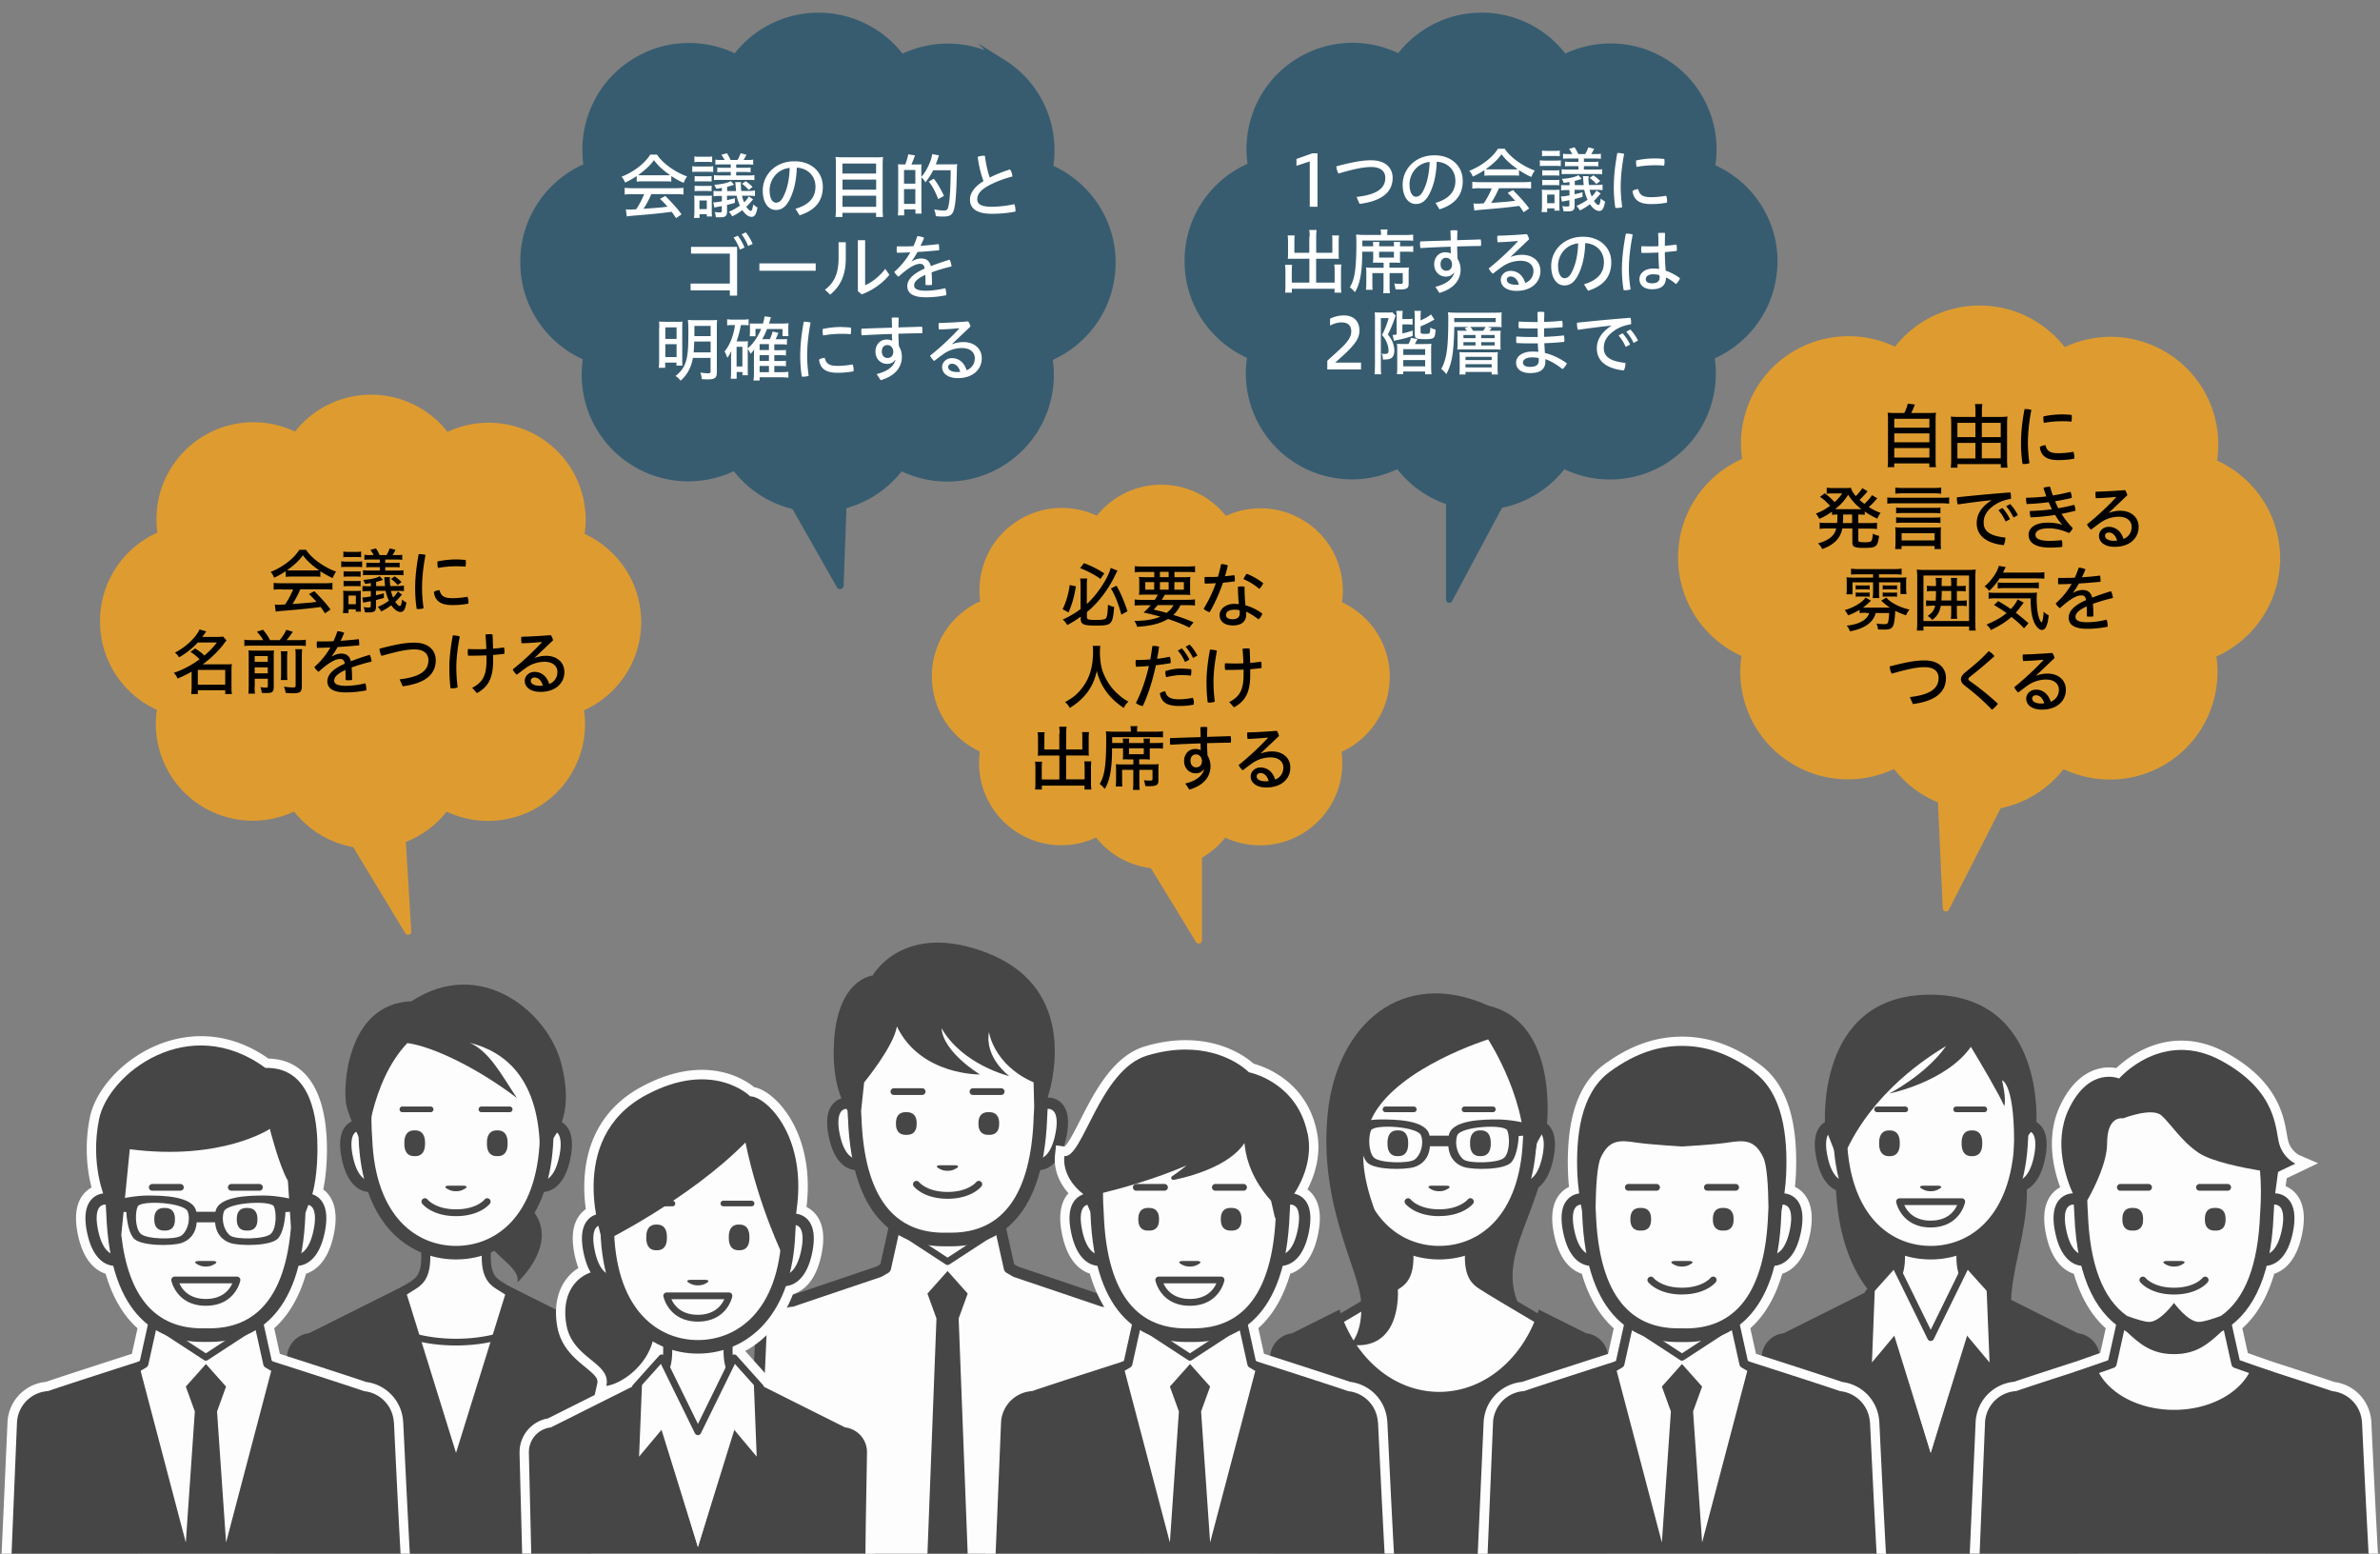 <svg xmlns="http://www.w3.org/2000/svg" id="_レイヤー_8" data-name="レイヤー 8" viewBox="0 0 311 203"><rect x="0" y="0" width="311" height="203" fill="#808080" stroke="none"/><defs><clipPath id="clippath"><path d="M12.07 50.57h72.72v72.56H12.07z" class="cls-5"/></clipPath><clipPath id="clippath-1"><path d="M153.8.65h79.47v79.1H153.8z" class="cls-5"/></clipPath><clipPath id="clippath-2"><path d="M218.29 38.92h80.65v81.15h-80.65z" class="cls-5"/></clipPath><clipPath id="clippath-3"><path d="M120.78 62.31h61.83v61.95h-61.83z" class="cls-5"/></clipPath><clipPath id="clippath-4"><path d="M66.99.65h79.79v77.3H66.99z" class="cls-5"/></clipPath><style>.cls-2{fill:#24536c}.cls-5,.cls-6,.cls-8{fill:none}.cls-8{stroke-linecap:round;stroke-linejoin:round}.cls-6,.cls-8{stroke-width:.85px}.cls-10{fill:#f5a21b}.cls-11{fill:#fff}.cls-6{stroke-miterlimit:10}.cls-6,.cls-8{stroke:#f5a21b}.cls-14{fill:#444}.cls-16{opacity:.8}</style></defs><g opacity=".98"><path d="M148.01 174.06a4.333 4.333 0 0 0-3.86-4.08c-3.18-1.08-11.39-3.85-11.39-3.85l-.84-.49-1.18-5.31-6.91.27-6.91-.27-1.18 5.31-.84.49s-8.16 2.75-11.35 3.84a4.31 4.31 0 0 0-4.05 4.09l-.71 28.93h50.09c-.31-5.72-.59-23.21-.86-28.93" class="cls-11"/><path d="M148.87 190.69c-.39 0-.72-.3-.74-.7-.11-1.97-.21-3.79-.31-5.56-.19-3.38-.37-6.58-.55-10.33 0-.18-.03-.35-.07-.52a3.58 3.58 0 0 0-3.14-2.86c-.05 0-.11-.02-.16-.03-3.18-1.08-11.39-3.85-11.39-3.85-.05-.02-.09-.04-.14-.06l-.84-.49c-.18-.1-.3-.28-.35-.48l-1.05-4.71-6.3.25h-.06l-6.3-.25-1.05 4.71a.74.74 0 0 1-.35.48l-.84.49s-.09.05-.14.06c-.08.03-8.2 2.76-11.35 3.84-.06.02-.13.03-.19.04a3.606 3.606 0 0 0-3.37 3.39L99.47 190a.737.737 0 0 1-1.47-.07l.71-15.89c.01-.26.04-.52.1-.76a5.08 5.08 0 0 1 4.55-4.03c3.05-1.04 10.38-3.51 11.19-3.79l.49-.29 1.11-5c.08-.35.39-.59.75-.58l6.88.27 6.88-.27c.35-.01.67.23.75.58l1.11 5 .49.29c.81.27 8.19 2.77 11.25 3.81a5.034 5.034 0 0 1 4.43 4.78c.18 3.74.36 6.93.55 10.31.1 1.77.2 3.6.31 5.57a.74.74 0 0 1-.7.78h-.04" class="cls-14"/><path d="M123.82 165.26a.42.42 0 0 1-.24-.07l-5.32-3.47a.45.45 0 0 1-.13-.61c.13-.2.41-.26.61-.13l5.08 3.32 5.08-3.32c.21-.13.48-.08.61.13s.08.48-.13.61l-5.32 3.47a.42.42 0 0 1-.24.07M126.45 202.99l-1.18-30.74 1.18-3.25-2.63-2.95-2.63 2.95 1.18 3.25-1.18 30.74z" class="cls-14"/><path d="M136.87 144.13s2.66-.29 1.77 4.13c-.89 4.43-3.25 3.84-3.25 3.84h-23.14s-2.36.59-3.25-3.84 1.77-4.13 1.77-4.13h26.09Z" class="cls-11"/><path d="M135.67 152.87c-.15 0-.27-.01-.35-.03h-23c-.08.01-.2.03-.35.03-.84 0-2.89-.43-3.69-4.46-.38-1.88-.2-3.27.51-4.13.66-.8 1.54-.89 1.89-.89h26.29c.35 0 1.23.09 1.89.89.71.87.88 2.26.51 4.13-.8 4.02-2.85 4.46-3.69 4.46m-.11-1.48h.1c.37 0 1.64-.23 2.24-3.27.28-1.38.21-2.41-.2-2.91a1 1 0 0 0-.75-.35h-26.29c-.14 0-.49.03-.75.35-.4.49-.48 1.53-.2 2.91.61 3.03 1.87 3.27 2.24 3.27h.12c.06-.01.1-.02.16-.02h23.14c.06 0 .12 0 .18.02" class="cls-14"/><path d="M135.95 146.06c-.4 10.8-4.64 16.1-12.13 15.86-7.49.24-11.74-5.06-12.13-15.86-.85-11.95 3.39-18.8 12.13-18.47 8.74-.33 12.99 6.52 12.13 18.47" class="cls-11"/><path d="M119.78 146.78c.02.99-.45 1.51-1.35 1.48-.9.03-1.37-.5-1.35-1.48-.02-.99.45-1.51 1.35-1.48.9-.02 1.37.5 1.35 1.48M130.56 146.78c.02.99-.45 1.51-1.35 1.48-.9.03-1.37-.5-1.35-1.48-.02-.99.45-1.51 1.35-1.48.9-.02 1.37.5 1.35 1.48M124.71 152.77c-.49.25-1.3.25-1.79 0l-.18-.09c-.49-.25-.4-.45.21-.45h1.72c.61 0 .7.2.21.45l-.18.09ZM123.82 156.61c-3.12 0-4.37-1.56-4.42-1.62a.436.436 0 0 1 .08-.62c.19-.15.47-.12.62.07.05.06 1.08 1.28 3.73 1.28s3.68-1.23 3.73-1.28c.15-.19.43-.22.62-.07s.22.43.07.62c-.05.07-1.31 1.62-4.42 1.62M120.5 143.05h-3.69c-.25 0-.44-.2-.44-.44s.2-.44.44-.44h3.69c.24 0 .44.2.44.44s-.2.44-.44.44M130.83 143.05h-3.69c-.25 0-.44-.2-.44-.44s.2-.44.44-.44h3.69c.24 0 .44.2.44.44s-.2.44-.44.44" class="cls-14"/><path d="M129.01 124.5c-11-4.28-14.98 2.95-14.98 2.95s-4.43.37-5.02 8.27c-.36 4.79.72 7.73 1.74 9.39.02.33.03.66.06 1 .51 13.81 7.1 16.71 12.53 16.71h.96c5.44 0 12.02-2.9 12.53-16.71.07-.97.1-1.91.1-2.83.13-.4.24-.81.34-1.22.59-2.58 2.73-13.28-8.27-17.56m6.07 21.53c-.36 9.96-3.99 15.01-10.76 15.01h-.52c-7.07.22-10.85-4.82-11.22-15.01V146c-.02-.29-.03-.57-.05-.85l.4-3.74s3.84-4.65 4.28-7.31c3.1 6.42 10.85 6.27 10.85 6.27s-4.8-2.88-5.02-6.05c2.73 4.8 8.86 6.27 8.86 6.27s-3.25-2.36-2.66-5.76c0 0 .59 4.28 5.83 6.57l.08 3.18c-.02.46-.04.93-.08 1.42v.03M202.35 146.91c.07 11.2-7.61 16.92-3.48 24.4-6.17.1-20.57-.89-20.57-.89l.1-24.99 23.94 1.48Z" class="cls-14"/><path d="M194.22 168.25c-1.05-.68-2.21-1.11-2.21-4.06v-2.73h-7.9v2.73c0 2.95-1.16 3.38-2.21 4.06s-7.92 4.72-7.92 4.72v17.71h28.16v-17.71s-6.88-4.05-7.92-4.72" class="cls-11"/><path d="M202.14 173.57c-.1 0-.21-.03-.3-.08-.28-.16-6.9-4.06-7.94-4.74-.09-.06-.18-.12-.27-.17-1.03-.64-2.21-1.37-2.21-4.38v-2.73a.591.591 0 0 1 1.18 0v2.73c0 2.36.73 2.81 1.65 3.38.1.06.2.12.29.18 1.02.66 7.83 4.67 7.9 4.71a.59.59 0 0 1-.3 1.1M173.98 173.57c-.2 0-.4-.1-.51-.29a.6.6 0 0 1 .21-.81c.07-.04 6.88-4.05 7.9-4.71.1-.06.19-.12.29-.18.92-.57 1.65-1.02 1.65-3.38v-2.73a.591.591 0 0 1 1.18 0v2.73c0 3.02-1.17 3.74-2.21 4.38-.09.06-.18.11-.27.17-1.04.68-7.66 4.57-7.94 4.74-.09.06-.2.08-.3.08" class="cls-14"/><path d="M210.12 176.97a3.25 3.25 0 0 0-2.84-2.78l-6.2-3.1c-1.95 6.28-7.05 10.75-13.02 10.75s-11.07-4.48-13.02-10.75l-6.2 3.1a3.25 3.25 0 0 0-2.84 2.78c-.02.19-.03.38-.03.58l.31 25.44h43.67c.05-5.36.12-20.08.2-25.44 0-.2 0-.39-.03-.58" class="cls-14"/><path d="M200.51 147s2.66-.29 1.77 4.13c-.89 4.43-3.25 3.84-3.25 3.84z" class="cls-11"/><path d="M199.31 155.73c-.25 0-.41-.04-.46-.05a.744.744 0 0 1-.55-.85l1.48-7.97c.06-.32.33-.56.64-.6h.18c.35 0 1.23.09 1.89.89.71.87.88 2.26.51 4.13-.8 4.02-2.85 4.46-3.69 4.46m1.79-7.88-1.15 6.21c.53-.31 1.21-1.09 1.61-3.08.28-1.38.2-2.41-.2-2.91a.9.9 0 0 0-.26-.22" class="cls-14"/><path d="M199.89 148.83c-.39 10.1-5.75 14.83-11.84 14.83s-11.45-4.73-11.84-14.83c-.83-11.17 3.31-17.57 11.84-17.27 8.53-.31 12.67 6.1 11.84 17.27" class="cls-11"/><path d="M188.06 164.54c-3.39 0-6.49-1.4-8.72-3.93-2.43-2.76-3.81-6.83-4-11.75-.49-6.59.76-11.72 3.61-14.8 2.21-2.38 5.27-3.52 9.11-3.39 3.85-.13 6.9 1.01 9.11 3.39 2.86 3.08 4.11 8.21 3.61 14.83-.19 4.89-1.57 8.96-4 11.72-2.23 2.53-5.33 3.93-8.72 3.93m-.58-32.1c-3.06 0-5.49.95-7.23 2.83-2.51 2.71-3.6 7.37-3.14 13.49.39 10.34 5.92 14.01 10.95 14.01s10.56-3.67 10.95-13.97c.46-6.15-.63-10.82-3.14-13.53-1.85-1.99-4.46-2.94-7.78-2.82h-.06c-.18 0-.37-.01-.55-.01" class="cls-14"/><path d="M184.01 149.36c.02 1.12-.45 1.71-1.35 1.68-.9.03-1.37-.56-1.35-1.68-.02-1.12.45-1.71 1.35-1.68.9-.03 1.37.57 1.35 1.68M194.8 149.36c.02 1.12-.45 1.71-1.35 1.68-.9.03-1.37-.56-1.35-1.68-.02-1.12.45-1.71 1.35-1.68.9-.03 1.37.57 1.35 1.68M188.95 155.44c-.49.25-1.29.25-1.79 0l-.18-.09c-.49-.25-.4-.45.21-.45h1.72c.61 0 .7.2.21.45l-.18.09ZM188.06 158.88c-3.12 0-4.37-1.56-4.42-1.62a.436.436 0 0 1 .08-.62c.19-.15.47-.12.62.07.05.06 1.08 1.28 3.73 1.28s3.71-1.27 3.72-1.28c.15-.19.43-.23.62-.08s.23.43.08.62c-.05.07-1.31 1.62-4.42 1.62M184.74 145.3h-3.69c-.2 0-.37-.16-.37-.37s.16-.37.37-.37h3.69c.2 0 .37.16.37.37s-.16.37-.37.37M195.07 145.3h-3.69c-.2 0-.37-.16-.37-.37s.16-.37.37-.37h3.69c.2 0 .37.16.37.37s-.16.37-.37.37" class="cls-14"/><path d="M194.46 131.37c-11.13-5-19.79 2.35-20.97 14.16s4.05 20.19 4.36 24.43-1.4 5.68-1.4 5.68 5.65 1.4 6.2-5.9c.55-7.31-7.67-15.94-3.15-24.11 3.48-6.27 14.96-9.84 14.96-9.84s5.68 8.68 4.62 16.63l3.05-5.41s1.59-13.48-7.66-15.63" class="cls-14"/><path d="M199.95 147.04c-.16-.36-2.76-.79-4.27-.79-1.72 0-6.05.01-6.37 2.12h-2.51c-.33-2.11-4.65-2.12-6.38-2.12-1.51 0-4.1.43-4.27.79-.16.36.36 1.3.36 1.3l1.15.07s.07 2.35.94 3.41c.88 1.05 4.99 1.04 6.23.64 1.02-.33 1.91-1.15 2.02-2.71h2.41c.11 1.56 1 2.38 2.02 2.71 1.24.4 5.36.41 6.23-.64.88-1.06.94-3.41.94-3.41l1.14-.07s.52-.95.36-1.3m-15.13 4.47c-.78.52-4.57.46-5.3-.29s-.72-2.82-.35-3.58c.57-.81 6.1-.47 6.52.7.42 1.16-.09 2.65-.87 3.17m11.77-.29c-.73.76-4.52.81-5.3.29s-1.28-2.01-.87-3.17 5.95-1.51 6.52-.7c.36.76.37 2.82-.35 3.58" class="cls-14"/><path d="M65.74 168.25c-1.05-.68-2.21-1.11-2.21-4.06v-2.73h-7.9v2.73c0 2.95-1.16 3.38-2.21 4.06s-7.92 4.72-7.92 4.72v17.71h28.16v-17.71s-6.88-4.05-7.92-4.72" class="cls-11"/><path d="M73.67 173.57c-.1 0-.21-.03-.3-.08-.28-.16-6.9-4.06-7.94-4.74-.09-.06-.18-.11-.27-.17-1.03-.64-2.21-1.37-2.21-4.38v-2.73a.591.591 0 0 1 1.18 0v2.73c0 2.36.73 2.81 1.65 3.38.1.06.2.12.29.18 1.02.66 7.83 4.67 7.9 4.71a.59.59 0 0 1-.3 1.1M45.51 173.57a.59.59 0 0 1-.3-1.1c.07-.04 6.88-4.05 7.9-4.71.1-.06.2-.12.29-.18.92-.57 1.65-1.02 1.65-3.38v-2.73a.591.591 0 0 1 1.18 0v2.73c0 3.02-1.17 3.74-2.21 4.38-.09.06-.18.11-.27.17-1.04.68-7.66 4.57-7.94 4.74-.09.06-.2.08-.3.08" class="cls-14"/><path d="m78.81 174.18-12.43-6.22-6.79 21.85-6.79-21.85-12.43 6.22a3.25 3.25 0 0 0-2.84 2.78c-.02.19-.03.38-.03.58l.31 25.44h43.67c.05-5.36.12-20.08.2-25.44 0-.2 0-.39-.03-.58a3.25 3.25 0 0 0-2.84-2.78" class="cls-14"/><path d="M59.59 175.78c-3.76 0-7.3-.89-9.97-2.51a.44.44 0 0 1-.15-.61c.13-.21.4-.27.61-.15 2.53 1.54 5.91 2.39 9.51 2.39s6.98-.85 9.51-2.39c.21-.13.48-.06.61.15s.06.48-.15.61c-2.67 1.62-6.21 2.51-9.97 2.51M69.96 158.61c2.8 4.28-2.36 8.93-2.36 8.93.59-2.21-4.5-3.91-4.5-7.23s4.2-5.76 6.86-1.7" class="cls-14"/><path d="M72.04 147s2.66-.29 1.77 4.13c-.89 4.43-3.25 3.84-3.25 3.84H48.6s-2.36.59-3.25-3.84 1.77-4.13 1.77-4.13h24.91Z" class="cls-11"/><path d="M70.85 155.73c-.15 0-.27-.01-.35-.03H48.68c-.08.01-.2.03-.35.03-.84 0-2.89-.43-3.69-4.46-.38-1.88-.2-3.27.51-4.13.65-.8 1.54-.89 1.89-.89h25.11c.35 0 1.23.09 1.89.89.71.87.88 2.26.51 4.13-.8 4.02-2.85 4.46-3.69 4.46m-.11-1.48h.1c.37 0 1.64-.24 2.25-3.27.28-1.38.2-2.41-.2-2.91a.97.97 0 0 0-.75-.34H47.06c-.16 0-.51.03-.77.35-.4.49-.48 1.53-.2 2.91.61 3.03 1.87 3.27 2.24 3.27h.12c.06-.02.1-.02.16-.02h21.96c.06 0 .12 0 .18.02Z" class="cls-14"/><path d="M71.42 148.83c-.39 10.1-5.75 14.83-11.84 14.83s-11.45-4.73-11.84-14.83c-.83-11.17 3.31-17.57 11.84-17.27 8.53-.31 12.67 6.1 11.84 17.27" class="cls-11"/><path d="M59.59 164.54c-3.39 0-6.49-1.4-8.72-3.93-2.43-2.76-3.81-6.83-4-11.75-.49-6.59.76-11.72 3.61-14.8 2.21-2.38 5.27-3.52 9.11-3.39 3.84-.13 6.9 1.01 9.11 3.39 2.86 3.08 4.11 8.21 3.61 14.83-.19 4.89-1.57 8.96-4 11.72-2.23 2.53-5.33 3.93-8.72 3.93m-.58-32.1c-3.06 0-5.49.95-7.23 2.83-2.51 2.71-3.6 7.37-3.14 13.49.4 10.34 5.92 14.01 10.95 14.01s10.56-3.67 10.95-13.97c.46-6.15-.63-10.82-3.14-13.53-1.85-1.99-4.47-2.94-7.78-2.82h-.06c-.18 0-.37-.01-.55-.01" class="cls-14"/><path d="M55.54 149.36c.02 1.12-.45 1.71-1.35 1.68-.9.03-1.37-.56-1.35-1.68-.02-1.12.45-1.71 1.35-1.68.9-.03 1.37.57 1.35 1.68M66.33 149.36c.02 1.12-.45 1.71-1.35 1.68-.9.03-1.37-.56-1.35-1.68-.02-1.12.45-1.71 1.35-1.68.9-.03 1.37.57 1.35 1.68M60.48 155.44c-.49.25-1.3.25-1.79 0l-.18-.09c-.49-.25-.4-.45.21-.45h1.72c.61 0 .7.2.21.45l-.18.09ZM59.59 158.88c-3.12 0-4.37-1.56-4.42-1.62a.436.436 0 0 1 .08-.62c.19-.15.47-.12.62.07.05.06 1.08 1.28 3.73 1.28s3.68-1.23 3.72-1.28c.15-.19.43-.22.62-.07s.22.43.07.62c-.05.07-1.3 1.62-4.42 1.62M56.27 145.3h-3.69c-.2 0-.37-.16-.37-.37s.16-.37.37-.37h3.69c.2 0 .37.16.37.37s-.16.37-.37.37M66.6 145.3h-3.69c-.2 0-.37-.16-.37-.37s.16-.37.37-.37h3.69c.2 0 .37.16.37.37s-.16.37-.37.37" class="cls-14"/><path d="M53.77 130.81c-8.56.3-8.99 11.46-8.51 13.58.47 2.12 2.56 6 2.56 6s.5-8.97 5.41-14.12c3.27.44 9.04 3.17 14.32 7.18-2.01-3-3.57-6.07-6.17-7.22 4.69 1.17 9.18 4.77 9.18 14.47 1.95-1.98 4.57-4.65 2.8-11.68-1.72-6.84-10.58-14.12-19.58-8.22M263.97 149.07c2.99 11.22-2.7 16.43-.82 25.68 0 0-25.22 5.04-23.18-24.8l23.99-.89Z" class="cls-14"/><path d="M258.45 168.25c-1.05-.68-2.21-1.11-2.21-4.06v-2.73h-7.9v2.73c0 2.95-1.17 3.38-2.21 4.06-1.05.68-7.92 4.72-7.92 4.72v17.71h28.16v-17.71s-6.88-4.05-7.92-4.72" class="cls-11"/><path d="M266.37 173.57c-.1 0-.21-.03-.3-.08-.28-.16-6.9-4.06-7.94-4.74-.09-.06-.18-.11-.27-.17-1.03-.64-2.21-1.37-2.21-4.38v-2.73a.591.591 0 0 1 1.18 0v2.73c0 2.36.73 2.81 1.65 3.38.1.06.2.12.29.18 1.02.66 7.83 4.67 7.9 4.71a.59.59 0 0 1-.3 1.1M238.21 173.57a.59.59 0 0 1-.3-1.1c.07-.04 6.88-4.05 7.9-4.71.1-.06.2-.12.29-.18.92-.57 1.65-1.02 1.65-3.38v-2.73a.591.591 0 0 1 1.18 0v2.73c0 3.02-1.17 3.74-2.21 4.38-.09.06-.18.11-.27.17-1.04.68-7.66 4.57-7.94 4.74-.09.06-.2.08-.3.08" class="cls-14"/><path d="m271.51 174.18-12.43-6.22-6.79 21.85-6.79-21.85-12.43 6.22a3.24 3.24 0 0 0-2.84 2.78c-.02.19-.03.38-.03.58l.31 25.44h43.67c.05-5.36.12-20.08.2-25.44 0-.2 0-.39-.03-.58a3.25 3.25 0 0 0-2.84-2.78" class="cls-14"/><path d="m259.58 168.06-2.56-2.96-4.73 9.65-4.73-9.65-2.56 2.96-.39 9.94 3.05-3.65 4.63 15.45 4.63-15.45 3.06 3.65z" class="cls-11"/><path d="M252.29 175.19c-.17 0-.32-.1-.4-.25l-4.44-9.05-3.01 3.35c-.16.18-.44.2-.62.03a.443.443 0 0 1-.03-.63l3.44-3.84a.45.45 0 0 1 .73.1l4.33 8.83 4.33-8.83a.45.45 0 0 1 .73-.1l3.44 3.84c.16.18.15.46-.03.63-.18.16-.46.15-.62-.03l-3.01-3.35-4.44 9.05c-.07.15-.23.25-.4.25" class="cls-14"/><path d="M264.75 147s2.66-.29 1.77 4.13c-.89 4.43-3.25 3.84-3.25 3.84h-21.96s-2.36.59-3.25-3.84 1.77-4.13 1.77-4.13h24.91Z" class="cls-11"/><path d="M263.55 155.73c-.15 0-.27-.01-.35-.03h-21.82c-.08.01-.2.03-.35.03-.84 0-2.89-.43-3.69-4.46-.38-1.88-.2-3.27.51-4.13.66-.8 1.54-.89 1.89-.89h25.11c.35 0 1.23.09 1.89.89.71.87.88 2.26.51 4.13-.8 4.02-2.85 4.46-3.69 4.46m-.11-1.48h.1c.37 0 1.64-.24 2.25-3.27.27-1.38.2-2.41-.2-2.91a.97.97 0 0 0-.75-.34h-25.09c-.16 0-.51.03-.77.35-.41.49-.48 1.53-.2 2.91.61 3.03 1.87 3.27 2.24 3.27h.12c.06-.02.1-.02.16-.02h21.96c.06 0 .12 0 .18.02Z" class="cls-14"/><path d="M264.13 148.83c-.39 10.1-5.75 14.83-11.84 14.83s-11.45-4.73-11.84-14.83c-.83-11.17 3.31-17.57 11.84-17.27 8.53-.31 12.67 6.1 11.84 17.27" class="cls-11"/><path d="M252.29 164.54c-3.39 0-6.49-1.4-8.72-3.93-2.43-2.76-3.81-6.83-4-11.75-.49-6.59.76-11.72 3.61-14.8 2.21-2.38 5.27-3.52 9.11-3.39 3.85-.13 6.9 1.01 9.11 3.39 2.86 3.08 4.11 8.21 3.61 14.83-.19 4.89-1.57 8.96-4 11.72-2.23 2.53-5.33 3.93-8.72 3.93m-.58-32.1c-3.06 0-5.49.95-7.23 2.83-2.51 2.71-3.6 7.37-3.14 13.49.39 10.34 5.92 14.01 10.95 14.01s10.56-3.67 10.95-13.97c.46-6.15-.63-10.82-3.14-13.53-1.85-1.99-4.46-2.94-7.78-2.82h-.06c-.18 0-.37-.01-.55-.01" class="cls-14"/><path d="M248.25 149.36c.02 1.12-.45 1.71-1.35 1.69-.9.03-1.37-.57-1.35-1.69-.02-1.12.45-1.71 1.35-1.68.9-.03 1.37.57 1.35 1.68M259.03 149.36c.02 1.12-.45 1.71-1.35 1.69-.9.03-1.37-.57-1.35-1.69-.02-1.12.45-1.71 1.35-1.68.9-.03 1.37.57 1.35 1.68M253.18 155.44c-.49.25-1.29.25-1.79 0l-.18-.09c-.49-.25-.4-.45.21-.45h1.72c.61 0 .7.2.21.45l-.18.09ZM248.97 145.3h-3.69c-.2 0-.37-.16-.37-.37s.16-.37.37-.37h3.69c.2 0 .37.16.37.37s-.16.37-.37.37M259.3 145.3h-3.69c-.2 0-.37-.16-.37-.37s.16-.37.37-.37h3.69c.2 0 .37.16.37.37s-.16.37-.37.37" class="cls-14"/><path d="M252.23 129.95c-15.21 0-13.73 17.34-13.73 17.34s1.24 3.13 1.95 4.98c3.06-8.31 10.13-13.4 13.85-15.61-2.64 3.75-7.42 6.2-7.42 6.2s7.41-1.48 10.66-6.1c1.28 2.12 3.65 6.12 4.36 7.74.3-.99-.29-3.37-.29-3.37s1.78.41 1.56 9.54l2.92-3.67s1.33-17.05-13.88-17.05M252.29 160.36c-3.85 0-4.5-3.26-4.51-3.29-.03-.13 0-.26.09-.36.08-.1.21-.16.34-.16h8.14c.13 0 .26.06.34.16s.12.23.09.36c0 .03-.65 3.29-4.51 3.29m-3.44-2.93c.33.75 1.22 2.04 3.46 2.04s3.13-1.29 3.46-2.04z" class="cls-14"/><path d="M310.73 202.92c-.32-5.83-.6-11.67-.86-17.14-.01-.29-.05-.57-.11-.83a5.52 5.52 0 0 0-4.71-4.4c-2.01-.68-5.65-1.86-8.26-2.7l-3.06-1.08-.72-3.24c.19-.17.37-.34.55-.52 1.61-1.65 2.82-3.86 3.62-6.6 1.29-.42 2.94-1.69 3.65-5.24.45-2.25.2-3.99-.76-5.15-.43-.53-.93-.85-1.4-1.05l.14-1.04 4.1-1.96-2.48-1.07s-.98-.48-1.39-1.71c-.07-.22-.13-.58-.21-1-.42-2.44-1.21-6.99-7.95-10.67-1.91-1.04-3.88-1.57-5.83-1.57-4.24 0-7.31 2.45-8.51 3.59-.27-.05-.59-.09-.96-.09-1.5 0-4.32.65-6.37 4.97-1.85 3.9-.97 8.06 0 10.69-.38.2-.76.49-1.11.91-.96 1.17-1.21 2.9-.76 5.15.71 3.56 2.36 4.82 3.65 5.24.8 2.74 2.01 4.95 3.62 6.6.18.18.36.35.55.52l-.72 3.23-3.01 1.06c-2.75.89-6.25 2.02-8.24 2.7-2.43.23-4.44 2.02-4.92 4.41-.06.27-.1.56-.11.85l-.77 17.21h53.41zM181.28 185.78a5.524 5.524 0 0 0-4.82-5.24c-2.95-1-9.53-3.11-11.29-3.68l-.74-3.34c.18-.17.37-.34.55-.52 1.61-1.65 2.82-3.86 3.62-6.6 1.29-.42 2.94-1.68 3.65-5.24.45-2.25.2-3.99-.76-5.16-.2-.24-.42-.44-.64-.61 1.01-1.97 1.83-4.63 1.22-7.59-1.34-6.5-6.73-8.42-8.26-8.84-.97-.86-3.96-3.07-8.89-3.07-1.71 0-3.51.27-5.33.82-4.18 1.24-6.64 6.09-8.44 9.63-.66 1.3-1.55 3.07-2.05 3.45l-1.11-.16-.13 1.27c-.21 2.01.67 3.77 1.76 4.99-.03.04-.07.07-.1.11-.96 1.17-1.21 2.9-.76 5.15.71 3.56 2.36 4.82 3.65 5.24.8 2.74 2.01 4.95 3.62 6.6.18.18.36.35.55.52l-.74 3.34c-1.75.56-8.26 2.65-11.23 3.66-2.43.23-4.44 2.02-4.92 4.41-.06.28-.1.56-.11.85l-.77 17.21h53.41l-.07-.07c-.31-5.7-.58-11.37-.86-17.14M245.57 185.78a5.535 5.535 0 0 0-4.82-5.23c-2.95-1-9.53-3.11-11.29-3.68l-.74-3.34c.19-.17.37-.34.55-.52 1.61-1.65 2.82-3.86 3.62-6.6 1.29-.43 2.93-1.69 3.64-5.24.45-2.26.19-3.99-.76-5.15-.38-.46-.81-.77-1.22-.96.05-.52.09-1.03.12-1.52.32-7.18-1.22-11.92-4.71-14.48-3.33-2.45-6.66-3.63-10.17-3.63s-6.85 1.19-10.17 3.63c-3.48 2.56-5.02 7.29-4.71 14.48.02.49.06 1 .12 1.52-.41.2-.84.5-1.22.96-.96 1.17-1.21 2.9-.76 5.15.71 3.56 2.36 4.82 3.65 5.24.8 2.74 2.01 4.95 3.62 6.6.18.18.36.36.55.53l-.74 3.34c-1.75.56-8.26 2.65-11.23 3.66-2.43.23-4.44 2.02-4.92 4.41-.06.27-.09.55-.11.85l-.77 17.21h53.41l-.07-.07c-.32-5.85-.6-11.68-.86-17.14M52.68 185.78a5.535 5.535 0 0 0-4.82-5.23c-2.95-1-9.53-3.11-11.29-3.68l-.74-3.34c.19-.17.37-.34.55-.52 1.61-1.65 2.82-3.86 3.62-6.61 1.29-.43 2.93-1.69 3.64-5.24.45-2.25.19-3.99-.76-5.15-.2-.25-.42-.45-.64-.61.24-1.16.57-3.38.46-6.35-.26-6.85-2.96-10.66-7.62-10.75-2.77-1.95-5.74-2.93-8.82-2.93-3.39 0-6.82 1.24-9.66 3.49-2.55 2.02-4.37 4.69-4.86 7.14-.78 3.89-.29 7.17.22 9.14-.36.2-.72.48-1.05.87-.96 1.17-1.21 2.9-.76 5.16.71 3.56 2.36 4.82 3.65 5.24.8 2.74 2.01 4.95 3.62 6.6.18.18.36.36.55.52l-.74 3.34c-1.75.56-8.25 2.65-11.22 3.66-2.43.23-4.44 2.02-4.92 4.41-.06.28-.1.56-.11.85L.21 203h53.41l-.07-.07c-.32-5.91-.61-11.95-.86-17.14M110.79 185.29l-10.07-5.04-.1-.13-3.24-3.62c1.29-.7 2.46-1.64 3.47-2.78 1.15-1.3 2.08-2.86 2.77-4.64 1.3-.4 3.01-1.63 3.74-5.27.45-2.25.2-3.99-.76-5.16-.38-.46-.8-.76-1.21-.96.19-1.58.22-3.12.08-4.6-.34-3.65-1.61-6.16-2.62-7.63-1.29-1.87-2.92-3.16-4.29-3.42-.85-.69-3.18-2.27-6.84-2.27-2.51 0-5.15.74-7.87 2.2-4.83 2.59-7.42 7.03-7.5 12.83-.02 1.13.07 2.2.2 3.17-.25.18-.5.4-.73.68-.96 1.17-1.21 2.9-.76 5.16.14.7.32 1.31.52 1.85-.52.33-.99.73-1.39 1.21-1.33 1.58-1.82 3.85-1.38 6.39.47 2.74 2.32 4.24 3.66 5.34 1.37 1.12 1.72 1.52 1.57 2.18l-.33 1.47-6.09 3.05a4.49 4.49 0 0 0-3.69 3.82c-.03.25-.04.51-.04.76l.34 13.11h46.1c.03-3.26.07-5.38.11-7.84.03-1.54.06-3.19.09-5.28 0-.25 0-.51-.04-.77a4.48 4.48 0 0 0-3.68-3.81" class="cls-11"/><path d="m291 172.83-6.92.27-6.91-.27-1.18 5.31-4.52 1.6v23.25h25.23v-23.25l-4.52-1.6z" class="cls-11"/><path d="M296.7 180.33c-.07 0-.13-.01-.2-.03l-4.53-1.6a.59.59 0 0 1-.38-.43l-1.18-5.31c-.07-.32.13-.63.45-.7s.63.13.7.45l1.11 4.99 4.22 1.49a.587.587 0 0 1-.2 1.14M271.47 180.33c-.24 0-.47-.15-.56-.39-.11-.31.05-.64.36-.75l4.22-1.49 1.11-4.99c.07-.32.39-.52.71-.45s.52.39.45.7l-1.18 5.31a.59.59 0 0 1-.38.43l-4.53 1.6c-.07.02-.13.03-.2.03" class="cls-14"/><path d="M308.64 185.83c0-.22-.04-.43-.08-.64a4.33 4.33 0 0 0-3.78-3.44c-2.51-.85-7.88-2.58-10.43-3.4-1.13 3.35-5.29 5.84-10.26 5.84s-9.13-2.49-10.26-5.84c-2.54.82-7.87 2.53-10.39 3.39a4.32 4.32 0 0 0-3.97 3.45c-.05.21-.07.42-.08.64l-.71 17.16h50.83c-.31-5.72-.59-11.44-.86-17.16" class="cls-14"/><path d="M297.13 156.64s2.66-.29 1.77 4.13c-.89 4.43-3.25 3.84-3.25 3.84h-23.14s-2.36.59-3.25-3.84 1.77-4.13 1.77-4.13h26.09Z" class="cls-11"/><path d="M295.93 165.38c-.15 0-.26-.01-.35-.03h-23c-.08.01-.2.03-.35.03-.84 0-2.89-.43-3.69-4.46-.38-1.88-.21-3.27.51-4.13.66-.8 1.54-.89 1.89-.89h26.29c.35 0 1.23.09 1.89.89.71.87.88 2.26.51 4.13-.8 4.02-2.85 4.46-3.69 4.46m-.11-1.48h.1c.37 0 1.64-.24 2.25-3.27.28-1.38.21-2.41-.2-2.91a1 1 0 0 0-.75-.35h-26.29c-.14 0-.49.03-.75.35-.41.49-.48 1.53-.2 2.91.61 3.03 1.87 3.27 2.24 3.27h.12c.06-.01.1-.02.16-.02h23.14c.06 0 .12 0 .18.02" class="cls-14"/><path d="M296.22 158.57c-.4 10.8-4.65 16.1-12.13 15.86-7.49.24-11.74-5.06-12.13-15.86-.86-11.95 3.39-18.8 12.13-18.47 8.74-.33 12.99 6.52 12.13 18.47" class="cls-11"/><path d="M280.04 159.29c.02.99-.45 1.51-1.35 1.48-.9.03-1.37-.5-1.35-1.48-.02-.99.45-1.51 1.35-1.48.9-.02 1.37.5 1.35 1.48M290.82 159.29c.02.99-.45 1.51-1.35 1.48-.89.03-1.37-.5-1.35-1.48-.02-.99.45-1.51 1.35-1.48.9-.02 1.37.5 1.35 1.48M284.98 165.28c-.49.25-1.3.25-1.79 0l-.18-.09c-.49-.25-.4-.45.21-.45h1.72c.61 0 .7.2.21.45l-.18.09ZM284.08 169.12c-3.12 0-4.37-1.56-4.42-1.62a.436.436 0 0 1 .08-.62c.19-.15.47-.12.62.07.05.06 1.08 1.28 3.73 1.28s3.68-1.23 3.72-1.28c.15-.19.43-.22.62-.07s.22.43.07.62c-.05.07-1.3 1.62-4.42 1.62M280.76 155.56h-3.69c-.25 0-.44-.2-.44-.44s.2-.44.44-.44h3.69c.24 0 .44.2.44.44s-.2.44-.44.44M291.1 155.56h-3.69c-.25 0-.44-.2-.44-.44s.2-.44.44-.44h3.69c.24 0 .44.2.44.44s-.2.44-.44.44" class="cls-14"/><path d="M299.94 152.02s-1.48-.64-2.07-2.46-.1-6.89-7.58-10.97c-7.74-4.23-13.38 2.31-13.38 2.31s-3.89-1.67-6.59 4.03c-2.05 4.33-.32 9.13.64 11.2 0 .8.04 1.63.1 2.48.34 9.07 3.29 13.43 6.82 15.36 1.69 1.56 3.22 2.94 6.2 2.94s4.51-1.38 6.2-2.94c3.53-1.93 6.48-6.29 6.82-15.35.05-.64.07-1.26.09-1.87l.49-3.65zm-4.61 6.49v.03c-.24 6.69-1.96 11.17-5.12 13.38-1.15.42-2.3.78-2.89.78-1.44 0-3.24-2.48-3.24-2.48s-1.8 2.48-3.24 2.48c-.59 0-1.74-.36-2.89-.78-3.15-2.22-4.87-6.69-5.12-13.38v-.03c-.04-.58-.07-1.14-.08-1.69 1.05-1.87 2.59-5.03 2.59-7.46 0-3.69 2.07-3.25 2.07-3.25s3.79-1.48 5.02-.39c1.23 1.08 2.61 3.39 4.92 4.92 1.74 1.15 5.97 1.96 7.97 2.29.15 1.7.16 3.56.02 5.57" class="cls-14"/><path d="m162.4 172.83-6.91.27-6.91-.27-1.18 5.31-.84.5v24.35h17.86v-24.35l-.83-.5z" class="cls-11"/><path d="M164.42 179.23c-.1 0-.21-.03-.3-.08l-.84-.49a.6.6 0 0 1-.28-.38l-1.18-5.31a.6.6 0 0 1 .45-.71.6.6 0 0 1 .71.45l1.12 5.06.61.36a.59.59 0 0 1-.3 1.1M146.56 179.23a.59.59 0 0 1-.3-1.1l.61-.36 1.12-5.06a.59.59 0 0 1 .7-.45c.32.07.52.39.45.71l-1.18 5.31c-.04.16-.14.3-.28.38l-.84.49c-.09.06-.2.08-.3.08" class="cls-14"/><path d="M180.05 185.83c0-.22-.04-.43-.08-.64a4.33 4.33 0 0 0-3.78-3.44c-3.36-1.14-11.84-3.85-11.84-3.85l-6.22 23.62-1.18-17.12 1.18-3.25-2.63-2.95-2.63 2.95 1.18 3.25-1.18 17.12-6.22-23.62s-8.43 2.69-11.79 3.84a4.32 4.32 0 0 0-4.05 4.09l-.71 17.16h50.83c-.31-5.72-.59-11.44-.86-17.16M155.49 177.76a.42.42 0 0 1-.24-.07l-5.32-3.47a.45.45 0 0 1-.13-.61c.13-.2.41-.26.61-.13l5.08 3.32 5.08-3.32c.2-.13.48-.08.61.13s.08.48-.13.61l-5.32 3.47a.42.42 0 0 1-.24.07" class="cls-14"/><path d="M168.54 156.64s2.66-.29 1.77 4.13c-.89 4.43-3.25 3.84-3.25 3.84h-23.14s-2.36.59-3.25-3.84 1.77-4.13 1.77-4.13h26.09Z" class="cls-11"/><path d="M167.34 165.38c-.15 0-.27-.01-.35-.03h-23c-.08.01-.2.03-.35.03-.84 0-2.89-.43-3.69-4.46-.38-1.88-.2-3.27.51-4.13.66-.8 1.54-.89 1.89-.89h26.29c.35 0 1.23.09 1.89.89.71.87.88 2.26.51 4.13-.8 4.02-2.85 4.46-3.69 4.46m-.11-1.48h.1c.37 0 1.64-.24 2.24-3.27.28-1.38.21-2.41-.2-2.91a1 1 0 0 0-.75-.35h-26.29c-.14 0-.49.03-.75.35-.4.49-.48 1.53-.2 2.91.61 3.03 1.87 3.27 2.24 3.27h.12c.06-.01.1-.02.16-.02h23.14c.06 0 .12 0 .18.02" class="cls-14"/><path d="M167.62 158.57c-.4 10.8-4.65 16.1-12.13 15.86-7.49.24-11.74-5.06-12.13-15.86-.85-11.95 3.39-18.8 12.13-18.47 8.74-.33 12.99 6.52 12.13 18.47" class="cls-11"/><path d="M170.85 148.05c-1.31-6.36-6.88-7.8-7.66-7.97-.46-.45-3.23-2.96-8.28-2.96-1.6 0-3.27.26-4.98.77-6.24 1.85-8.44 13.49-10.85 13.14-.25 2.36 1.45 4.21 2.41 4.91l.99 2.39c0 .09 0 .19.02.28.51 13.81 7.09 16.71 12.53 16.71h.96c5.44 0 12.02-2.9 12.53-16.71.05-.65.07-1.28.09-1.9 1.22-1.68 3.03-4.93 2.26-8.67m-14.9 25.51h-.98c-6.78 0-10.4-5.05-10.76-15.01v-.03c-.07-.92-.1-1.81-.1-2.67 2.42-.59 6.69-1.77 10.92-3.58-1.05.86-1.87 1.4-1.88 1.4-.11.07-.15.2-.1.32s.18.18.3.16c.08-.01 2.01-.36 4.18-1.22 2.43-.97 4.13-2.17 5.07-3.58.3 3.5 2.22 6.15 3.47 7.53l.46 2c.04.16.08.27.14.34-.5 9.51-4.11 14.33-10.73 14.33" class="cls-14"/><path d="M151.45 159.29c.02.99-.45 1.51-1.35 1.48-.9.03-1.37-.5-1.35-1.48-.02-.99.45-1.51 1.35-1.48.9-.02 1.37.5 1.35 1.48M162.23 159.29c.02.99-.45 1.51-1.35 1.48-.9.03-1.37-.5-1.35-1.48-.02-.99.45-1.51 1.35-1.48.9-.02 1.37.5 1.35 1.48M156.38 165.28c-.49.25-1.3.25-1.79 0l-.18-.09c-.49-.25-.4-.45.21-.45h1.72c.61 0 .7.2.21.45l-.18.09ZM155.49 170.59c-3.85 0-4.5-3.26-4.51-3.29a.43.43 0 0 1 .1-.36c.08-.1.21-.16.34-.16h8.14c.13 0 .26.06.34.16s.12.23.09.36c0 .03-.65 3.29-4.51 3.29m-3.45-2.93c.33.75 1.22 2.04 3.46 2.04s3.13-1.29 3.46-2.04h-6.93ZM152.17 155.56h-3.69c-.25 0-.44-.2-.44-.44s.2-.44.44-.44h3.69c.24 0 .44.2.44.44s-.2.44-.44.44M162.5 155.56h-3.69c-.25 0-.44-.2-.44-.44s.2-.44.44-.44h3.69c.24 0 .44.2.44.44s-.2.44-.44.44" class="cls-14"/><path d="m226.7 172.83-6.91.27-6.91-.27-1.18 5.31-.84.5v24.35h17.86v-24.35l-.84-.5z" class="cls-11"/><path d="M228.72 179.23c-.1 0-.21-.03-.3-.08l-.84-.49a.6.6 0 0 1-.28-.38l-1.18-5.31a.6.6 0 0 1 .45-.71c.32-.07.63.13.7.45l1.12 5.06.61.36a.59.59 0 0 1-.3 1.1M210.86 179.23a.59.59 0 0 1-.3-1.1l.61-.36 1.12-5.06a.59.59 0 0 1 .7-.45c.32.07.52.39.45.71l-1.18 5.31c-.04.16-.14.3-.28.38l-.84.49c-.09.05-.2.08-.3.08" class="cls-14"/><path d="M244.34 185.83c0-.22-.04-.43-.08-.64a4.33 4.33 0 0 0-3.78-3.44c-3.36-1.14-11.84-3.85-11.84-3.85l-6.22 23.62-1.18-17.12 1.18-3.25-2.63-2.95-2.63 2.95 1.18 3.25-1.18 17.12-6.22-23.62s-8.43 2.69-11.79 3.84a4.32 4.32 0 0 0-3.97 3.45c-.05.21-.07.42-.08.64l-.71 17.16h50.83c-.31-5.72-.59-11.44-.86-17.16M219.79 177.76a.42.42 0 0 1-.24-.07l-5.32-3.47a.45.45 0 0 1-.13-.61c.13-.2.41-.26.61-.13l5.08 3.32 5.08-3.32c.21-.13.48-.08.61.13s.08.48-.13.61l-5.32 3.47a.42.42 0 0 1-.24.07" class="cls-14"/><path d="M232.83 156.64s2.66-.29 1.77 4.13c-.89 4.43-3.25 3.84-3.25 3.84h-23.14s-2.36.59-3.25-3.84 1.77-4.13 1.77-4.13h26.09Z" class="cls-11"/><path d="M231.64 165.38c-.15 0-.26-.01-.34-.03h-23.01c-.08.01-.2.03-.35.03-.84 0-2.89-.43-3.69-4.46-.38-1.88-.21-3.27.51-4.13.66-.8 1.54-.89 1.89-.89h26.29c.35 0 1.23.09 1.89.89.71.87.88 2.26.51 4.13-.8 4.02-2.85 4.46-3.69 4.46m-.11-1.48h.1c.37 0 1.64-.24 2.25-3.27.28-1.38.2-2.41-.2-2.91a1 1 0 0 0-.75-.35h-26.27c-.16 0-.51.03-.77.35-.41.49-.48 1.53-.2 2.91.61 3.04 1.87 3.27 2.24 3.27h.12c.06-.02.1-.02.16-.02h23.14c.06 0 .12 0 .18.02" class="cls-14"/><path d="M231.92 158.57c-.4 10.8-4.65 16.1-12.13 15.86-7.49.24-11.74-5.06-12.13-15.86-.86-11.95 3.39-18.8 12.13-18.47 8.74-.33 12.99 6.52 12.13 18.47" class="cls-11"/><path d="M215.75 159.29c.02.99-.45 1.51-1.35 1.48-.9.03-1.37-.5-1.35-1.48-.02-.99.45-1.51 1.35-1.48.9-.02 1.37.5 1.35 1.48M226.53 159.29c.02.99-.45 1.51-1.35 1.48-.9.03-1.37-.5-1.35-1.48-.02-.99.45-1.51 1.35-1.48.9-.02 1.37.5 1.35 1.48M220.68 165.28c-.49.25-1.29.25-1.79 0l-.18-.09c-.49-.25-.4-.45.21-.45h1.72c.61 0 .7.2.21.45l-.18.09ZM219.79 169.12c-3.12 0-4.37-1.56-4.42-1.62a.436.436 0 0 1 .08-.62c.19-.15.47-.12.62.07.05.06 1.08 1.28 3.73 1.28s3.71-1.27 3.72-1.28c.15-.19.43-.23.62-.08s.23.43.08.62c-.05.07-1.3 1.62-4.42 1.62M216.47 155.56h-3.69c-.25 0-.44-.2-.44-.44s.2-.44.44-.44h3.69c.24 0 .44.2.44.44s-.2.44-.44.44M226.8 155.56h-3.69c-.25 0-.44-.2-.44-.44s.2-.44.44-.44h3.69c.24 0 .44.2.44.44s-.2.44-.44.44" class="cls-14"/><path d="M229.23 140.04c-3.62-2.66-6.72-3.4-9.45-3.4s-5.83.74-9.45 3.4c-3.8 2.79-4.43 8.41-4.21 13.43.07 1.47.31 3.13.61 4.75 0 .13.01.26.02.39.51 13.82 7.09 16.72 12.53 16.72h.96c5.44 0 12.03-2.9 12.53-16.69.01-.14.02-.28.02-.42.31-1.62.55-3.27.61-4.74.22-5.02-.41-10.64-4.21-13.43m-9.37 33.49h-.52c-6.78 0-10.4-5.05-10.76-15.04-.02-.26-.03-.52-.04-.77.04-2.79.21-5.47.67-6.48 1.11-2.44 2.58-2.29 4.58-1.99 1.99.29 6.05.52 6.05.52s4.06-.22 6.05-.52 3.47-.44 4.58 1.99c.46 1.01.63 3.7.66 6.49-.01.26-.03.53-.04.79-.37 10.18-4.16 15.24-11.22 15.01" class="cls-14"/><path d="m33.81 172.83-6.91.27-6.91-.27-1.18 5.31-.84.5v24.35h17.86v-24.35l-.84-.5z" class="cls-11"/><path d="M35.83 179.23c-.1 0-.21-.03-.3-.08l-.84-.49a.6.6 0 0 1-.28-.38l-1.18-5.31a.6.6 0 0 1 .45-.71.6.6 0 0 1 .71.45l1.12 5.06.61.36a.59.59 0 0 1-.3 1.1M17.97 179.23a.59.59 0 0 1-.3-1.1l.61-.36 1.12-5.06a.595.595 0 0 1 1.16.26l-1.18 5.31c-.04.16-.14.3-.28.38l-.84.49c-.09.05-.2.08-.3.08" class="cls-14"/><path d="M51.46 185.83c0-.22-.04-.43-.08-.64a4.33 4.33 0 0 0-3.78-3.44c-3.36-1.14-11.84-3.85-11.84-3.85l-6.22 23.62-1.18-17.12 1.18-3.25-2.63-2.95-2.63 2.95 1.18 3.25-1.18 17.12-6.22-23.62s-8.43 2.69-11.79 3.84a4.32 4.32 0 0 0-4.05 4.09l-.71 17.16h50.83c-.31-5.72-.59-11.44-.86-17.16M26.9 177.76a.42.42 0 0 1-.24-.07l-5.32-3.47a.45.45 0 0 1-.13-.61c.13-.2.41-.26.61-.13l5.08 3.32 5.08-3.32c.2-.13.48-.08.61.13s.08.48-.13.61l-5.32 3.47a.42.42 0 0 1-.24.07" class="cls-14"/><path d="M39.95 156.64s2.66-.29 1.77 4.13c-.89 4.43-3.25 3.84-3.25 3.84H15.33s-2.36.59-3.25-3.84 1.77-4.13 1.77-4.13h26.09Z" class="cls-11"/><path d="M38.75 165.38c-.15 0-.27-.01-.35-.03h-23c-.08.01-.2.03-.35.03-.84 0-2.89-.43-3.69-4.46-.38-1.88-.2-3.27.51-4.13.66-.8 1.54-.89 1.89-.89h26.29c.35 0 1.23.09 1.89.89.71.87.88 2.26.51 4.13-.8 4.02-2.85 4.46-3.69 4.46m-.11-1.48h.1c.37 0 1.64-.24 2.24-3.27.28-1.38.2-2.41-.2-2.91a1 1 0 0 0-.75-.35H13.77c-.16 0-.51.03-.77.35-.41.49-.48 1.53-.2 2.91.61 3.04 1.87 3.27 2.25 3.27h.12c.06-.02.1-.02.16-.02h23.14c.06 0 .12 0 .18.02" class="cls-14"/><path d="M39.03 158.57c-.4 10.8-4.64 16.1-12.13 15.86-7.49.24-11.74-5.06-12.13-15.86-.85-11.95 3.39-18.8 12.13-18.47 8.74-.33 12.99 6.52 12.13 18.47" class="cls-11"/><path d="M22.86 159.29c.02.99-.45 1.51-1.35 1.48-.9.03-1.37-.5-1.35-1.48-.02-.99.45-1.51 1.35-1.48.9-.02 1.37.5 1.35 1.48M33.64 159.29c.02.99-.45 1.51-1.35 1.48-.9.03-1.37-.5-1.35-1.48-.02-.99.45-1.51 1.35-1.48.9-.02 1.37.5 1.35 1.48M27.79 165.28c-.49.25-1.3.25-1.79 0l-.18-.09c-.49-.25-.4-.45.21-.45h1.72c.61 0 .7.2.21.45l-.18.09ZM23.58 155.56h-3.69c-.25 0-.44-.2-.44-.44s.2-.44.44-.44h3.69c.24 0 .44.2.44.44s-.2.44-.44.44M33.91 155.56h-3.69c-.25 0-.44-.2-.44-.44s.2-.44.44-.44h3.69c.24 0 .44.2.44.44s-.2.44-.44.44" class="cls-14"/><path d="M38.8 156.98c-.16-.36-2.76-.79-4.27-.79-1.72 0-6.05.01-6.37 2.12h-2.51c-.33-2.11-4.65-2.12-6.37-2.12-1.51 0-4.11.43-4.27.79s.36 1.3.36 1.3l1.14.07s.07 2.35.94 3.41c.87 1.05 4.99 1.04 6.23.64 1.02-.33 1.91-1.15 2.02-2.71h2.41c.11 1.56 1 2.38 2.02 2.71 1.24.4 5.36.41 6.23-.64s.94-3.41.94-3.41l1.14-.07s.52-.95.36-1.3m-15.14 4.47c-.78.52-4.57.47-5.3-.29-.73-.75-.72-2.82-.35-3.58.57-.81 6.1-.47 6.52.7.42 1.16-.09 2.65-.87 3.17m11.77-.29c-.73.76-4.52.81-5.3.29s-1.28-2.01-.87-3.17 5.95-1.51 6.52-.7c.36.76.37 2.82-.35 3.58" class="cls-14"/><path d="M41.47 149.09c-.15-4.03-1.29-9.72-6.79-9.57-10.04-7.38-20.55.77-21.74 6.71-1.2 5.94.8 10.38.8 10.38l.06.19c.02.59.04 1.18.09 1.79.51 13.82 7.09 16.72 12.53 16.72h.96c5.44 0 12.03-2.9 12.53-16.69v-.15l.92-2.52s.79-2.62.63-6.87m-14.53 24.46h-.52c-6.1 0-9.64-4.09-10.56-12.2l1.11-11.2c12.04 1.55 18.3-2.66 18.3-2.66s1.18 4.72 2.36 6.79l.4 6.09c-.75 8.95-4.49 13.39-11.11 13.17" class="cls-14"/><path d="M26.9 170.59c-3.85 0-4.5-3.26-4.51-3.29a.43.43 0 0 1 .1-.36c.08-.1.21-.16.34-.16h8.14c.13 0 .26.06.34.16s.12.23.09.36c0 .03-.65 3.29-4.51 3.29m-3.45-2.93c.33.75 1.22 2.04 3.46 2.04s3.13-1.29 3.46-2.04z" class="cls-14"/><path d="M97.35 180.55c-1.05-.68-2.21-1.11-2.21-4.06v-2.73h-7.9v2.73c0 2.95-1.16 3.38-2.21 4.06s-7.92 4.72-7.92 4.72v17.71h28.16v-17.71s-6.88-4.05-7.92-4.72" class="cls-11"/><path d="M105.27 185.87c-.1 0-.21-.03-.3-.08-.28-.16-6.9-4.06-7.94-4.74-.09-.06-.18-.11-.27-.17-1.03-.64-2.21-1.37-2.21-4.38v-2.73a.591.591 0 0 1 1.18 0v2.73c0 2.36.73 2.81 1.65 3.38.1.06.2.12.29.18 1.02.66 7.83 4.67 7.9 4.71a.59.59 0 0 1-.3 1.1M77.12 185.87a.59.59 0 0 1-.3-1.1c.07-.04 6.88-4.05 7.9-4.71.1-.06.2-.12.29-.18.92-.57 1.65-1.02 1.65-3.38v-2.73a.591.591 0 0 1 1.18 0v2.73c0 3.02-1.17 3.74-2.21 4.38-.09.06-.18.11-.27.17-1.04.68-7.66 4.57-7.94 4.74-.09.06-.2.08-.3.08" class="cls-14"/><path d="m110.42 186.48-12.43-6.22-6.79 21.85-6.79-21.85-12.43 6.22a3.24 3.24 0 0 0-2.84 2.78c-.02.19-.03.38-.03.58l.31 13.14h43.67c.05-5.36.12-7.78.2-13.14 0-.2 0-.39-.03-.58a3.25 3.25 0 0 0-2.84-2.78" class="cls-14"/><path d="m98.49 180.36-2.56-2.95-4.73 9.64-4.74-9.64-2.55 2.95-.4 9.94 3.05-3.64 4.64 15.44 4.63-15.44 3.05 3.64z" class="cls-11"/><path d="M91.2 187.49c-.17 0-.32-.1-.4-.25l-4.44-9.05-3.01 3.35c-.16.18-.44.2-.62.03a.443.443 0 0 1-.03-.63l3.44-3.84a.45.45 0 0 1 .73.1l4.33 8.83 4.33-8.83c.06-.13.19-.22.34-.24s.29.03.39.14l3.44 3.84c.16.18.15.46-.03.63-.18.16-.46.15-.63-.03l-3.01-3.35-4.44 9.05c-.07.15-.23.25-.4.25M85.53 173.47c0 4.19-3.93 7.26-6.3 7.59.7-3.06-4.44-3.5-5.22-8s1.74-7.17 5.22-7.17 6.3 3.4 6.3 7.58" class="cls-14"/><path d="M103.65 159.3s2.66-.29 1.77 4.13c-.89 4.43-3.25 3.84-3.25 3.84H80.21s-2.36.59-3.25-3.84 1.77-4.13 1.77-4.13h24.91Z" class="cls-11"/><path d="M102.45 168.03c-.15 0-.26-.01-.35-.03H80.28c-.08.01-.2.03-.35.03-.84 0-2.89-.43-3.69-4.46-.38-1.88-.2-3.27.51-4.13.65-.8 1.54-.89 1.89-.89h25.11c.35 0 1.23.09 1.89.89.71.87.88 2.26.51 4.13-.8 4.02-2.85 4.46-3.69 4.46m-.1-1.48h.1c.37 0 1.64-.24 2.25-3.27.28-1.38.2-2.41-.2-2.91a.97.97 0 0 0-.75-.34H78.67c-.16 0-.51.03-.77.35-.41.49-.48 1.53-.2 2.91.61 3.03 1.87 3.27 2.25 3.27h.12c.06-.02.1-.02.16-.02h21.96c.06 0 .12 0 .18.02Z" class="cls-14"/><path d="M103.03 161.13c-.39 10.1-5.75 14.83-11.84 14.83s-11.45-4.73-11.84-14.83c-.83-11.17 3.31-17.57 11.84-17.27 8.53-.31 12.67 6.1 11.84 17.27" class="cls-11"/><path d="M91.2 176.84c-3.39 0-6.49-1.4-8.72-3.93-2.43-2.76-3.81-6.83-4-11.75-.49-6.59.76-11.72 3.61-14.8 2.2-2.38 5.26-3.52 9.11-3.39 3.84-.13 6.9 1.01 9.11 3.39 2.86 3.08 4.11 8.21 3.61 14.83-.19 4.89-1.57 8.96-4 11.72-2.23 2.53-5.33 3.93-8.72 3.93m-.58-32.1c-3.05 0-5.49.95-7.23 2.83-2.51 2.71-3.6 7.37-3.14 13.49.4 10.34 5.92 14.01 10.95 14.01s10.56-3.67 10.95-13.97c.46-6.15-.63-10.82-3.14-13.53-1.85-1.99-4.47-2.94-7.78-2.82h-.06c-.18 0-.37-.01-.55-.01" class="cls-14"/><path d="M87.15 161.66c.02 1.12-.45 1.71-1.35 1.68-.9.03-1.37-.56-1.35-1.68-.02-1.12.45-1.71 1.35-1.68.9-.03 1.37.57 1.35 1.68M97.93 161.66c.02 1.12-.45 1.71-1.35 1.68-.9.03-1.37-.56-1.35-1.68-.02-1.12.45-1.71 1.35-1.68.9-.03 1.37.57 1.35 1.68M92.09 167.74c-.49.25-1.3.25-1.79 0l-.18-.09c-.49-.25-.4-.45.21-.45h1.72c.61 0 .7.2.21.45l-.18.09Z" class="cls-14"/><path d="M78.81 162.25s11.21-5.51 18.6-12.99c1.77 8.56 5.02 15.05 5.02 15.05 5.31-13.87-2.02-21.11-4.4-21.08 0 0-4.84-4.88-13.61-.17-10.79 5.79-5.61 19.19-5.61 19.19" class="cls-14"/><path d="M87.87 157.6h-3.69c-.2 0-.37-.16-.37-.37s.16-.37.37-.37h3.69c.2 0 .37.16.37.37s-.16.37-.37.37M98.21 157.6h-3.69c-.2 0-.37-.16-.37-.37s.16-.37.37-.37h3.69c.2 0 .37.16.37.37s-.16.37-.37.37M91.2 172.66c-3.85 0-4.5-3.26-4.51-3.29-.03-.13 0-.26.09-.36.08-.1.21-.16.34-.16h8.14c.13 0 .26.06.34.16s.12.23.09.36c0 .03-.65 3.29-4.51 3.29m-3.45-2.93c.33.75 1.22 2.04 3.46 2.04s3.13-1.29 3.46-2.04z" class="cls-14"/></g><g class="cls-16" clip-path="url(#clippath)"><path d="M83.36 81.07c-.08-4.98-3.13-9.22-7.44-11.06.84-4.75-1.2-9.76-5.56-12.49a12.25 12.25 0 0 0-12.01-.56 12.23 12.23 0 0 0-10.01-4.97c-3.97.05-7.47 1.98-9.67 4.93a12.24 12.24 0 0 0-11.98.49 12.21 12.21 0 0 0-5.65 12.43c-4.5 1.87-7.63 6.34-7.54 11.51v.02c.06 4.98 3.11 9.27 7.47 11.11a12.21 12.21 0 0 0 5.59 12.47c3.77 2.34 8.31 2.39 12 .54 2.23 3.01 5.81 4.95 9.84 4.95h.11a12.22 12.22 0 0 0 9.73-4.94 12.26 12.26 0 0 0 11.99-.51c4.36-2.7 6.43-7.69 5.62-12.45 4.48-1.88 7.59-6.33 7.51-11.47" class="cls-10"/><path d="M83.36 81.07c-.08-4.98-3.13-9.22-7.44-11.06.84-4.75-1.2-9.76-5.56-12.49a12.25 12.25 0 0 0-12.01-.56 12.23 12.23 0 0 0-10.01-4.97c-3.97.05-7.47 1.98-9.67 4.93a12.24 12.24 0 0 0-11.98.49 12.21 12.21 0 0 0-5.65 12.43c-4.5 1.87-7.63 6.34-7.54 11.51v.02c.06 4.98 3.11 9.27 7.47 11.11a12.21 12.21 0 0 0 5.59 12.47c3.77 2.34 8.31 2.39 12 .54 2.23 3.01 5.81 4.95 9.84 4.95h.11a12.22 12.22 0 0 0 9.73-4.94 12.26 12.26 0 0 0 11.99-.51c4.36-2.7 6.43-7.69 5.62-12.45 4.48-1.88 7.59-6.33 7.51-11.47Z" class="cls-6"/><path d="m52.46 107.55.86 14.15-9.07-15" class="cls-10"/><path d="m52.46 107.55.86 14.15-9.07-15" class="cls-8"/></g><path d="M37.34 74.62c-.49.33-.97.61-1.52.85-.1-.28-.29-.59-.46-.75 1.59-.63 3.04-1.74 3.75-2.89H40c.65 1.06 2.32 2.28 3.92 2.85-.17.24-.38.63-.44.84-.54-.23-.98-.48-1.62-.89v.73c-.19-.03-.41-.04-.78-.04h-2.99c-.25 0-.58.02-.75.04v-.72Zm-.53 2.37c-.49 0-.79.02-1.05.05v-.89c.25.04.62.05 1.05.05h5.59c.45 0 .8-.02 1.04-.05v.89c-.27-.04-.56-.05-1.04-.05h-3.16c-.28.66-.65 1.36-1.02 1.92l1.08-.08c.97-.07 1.18-.09 2.06-.2-.34-.38-.59-.65-.98-1.02l.69-.38c1.01 1.02 1.63 1.72 2.12 2.4l-.72.5c-.26-.4-.4-.6-.57-.83-1.27.17-2.36.29-4.56.47-.67.05-1.08.09-1.31.14l-.12-.93c.19.02.37.03.49.03.06 0 .11 0 .86-.04.4-.59.82-1.39 1.04-1.96h-1.48Zm4.25-2.47c.29 0 .45 0 .64-.02-.9-.61-1.62-1.27-2.12-1.96-.45.65-1.15 1.31-2.07 1.96.18.02.29.02.59.02h2.97ZM47.33 74.1c-.17-.03-.36-.04-.65-.04h-1.42c-.31 0-.53 0-.67.04v-.78c.18.04.34.05.67.05h1.36c.39 0 .5 0 .7-.04v.77Zm-2.52 5.97c.04-.2.06-.53.06-.89v-1.24c0-.3 0-.59-.04-.77.17.02.33.03.6.03h1.13c.28 0 .39 0 .6-.03-.02.17-.02.29-.02.75v1.24c0 .31 0 .54.03.75h-.68v-.3h-.95v.49h-.73Zm.06-8.02c.18.04.34.05.64.05h1.04c.29 0 .46 0 .64-.05v.76a3.5 3.5 0 0 0-.64-.04h-1.04c-.27 0-.45 0-.64.04zm.03 2.58c.16.02.31.03.65.03h.92c.3 0 .48 0 .65-.03v.72c-.23-.02-.34-.03-.65-.03h-.92c-.29 0-.48 0-.65.03zm0 1.25c.16.02.32.03.65.03h.92c.33 0 .44 0 .65-.03v.72c-.24-.03-.33-.03-.65-.03h-.92c-.31 0-.44 0-.65.03zm.64 3.06h.96v-1.13h-.96zm7-1.27c-.64.72-.66.74-.89.96.21.32.45.54.59.54.15 0 .23-.24.31-.85.16.16.39.32.56.4-.15.88-.36 1.23-.76 1.23s-.81-.29-1.22-.88c-.4.31-.81.57-1.31.81-.14-.22-.29-.43-.45-.59.51-.21 1.02-.5 1.45-.81-.19-.42-.34-.86-.43-1.29h-1.26v.58c.42-.09.83-.2 1.03-.26v.6c-.17.06-.2.07-.56.16-.03 0-.12.04-.22.06l-.25.06v.88c0 .57-.21.74-.92.74-.2 0-.32 0-.54-.02-.02-.25-.08-.51-.15-.68.27.05.46.06.66.06s.27-.05.27-.2v-.63l-.09.02-.1.02c-.5.09-.65.12-.79.16l-.13-.68h.04c.19 0 .61-.06 1.08-.14v-.7h-.37c-.32 0-.53.02-.72.05v-.72c.15.03.36.04.74.04h.35v-.42c-.42.07-.56.09-.76.11a2.2 2.2 0 0 0-.24-.52c.95-.06 1.82-.25 2.16-.49l.42.48-.09.04-.19.06c-.16.06-.35.11-.61.17v.55h1.17c-.03-.28-.04-.4-.06-.63-.03-.35-.03-.39-.05-.54h.76c-.02.11-.03.21-.03.34 0 .2.02.53.06.82h1c.38 0 .57-.03.78-.06v.74c-.18-.04-.39-.05-.78-.05h-.91c.06.32.16.6.28.87.24-.23.48-.53.61-.78l.59.41Zm-3.72-5.15a3.8 3.8 0 0 0-.42-.68l.73-.2c.21.33.31.52.48.88h.9c.16-.27.29-.54.41-.88l.76.19c-.09.2-.27.52-.38.69h.49c.38 0 .57 0 .77-.05v.67c-.23-.03-.42-.04-.77-.04h-1.45v.44h1.14c.29 0 .56 0 .74-.04v.63c-.23-.03-.42-.04-.74-.04h-1.14v.45h1.59c.42 0 .57 0 .79-.05v.67c-.19-.03-.36-.04-.78-.04h-3.71c-.48 0-.58 0-.79.04v-.67c.21.04.36.05.79.05h1.4v-.45h-1.01c-.35 0-.55 0-.75.04v-.63c.17.02.47.04.75.04h1.01v-.44h-1.25c-.29 0-.54 0-.76.04v-.67c.19.04.39.05.76.05zm2.75 2.77c.33.23.61.45.9.75l-.5.39c-.25-.29-.52-.54-.88-.8l.48-.33ZM54.79 72.39c.27 0 .57.04.81.11-.34 1.82-.45 3.18-.45 4.4 0 .67.07 1.62.2 2.56-.2.07-.43.11-.65.11-.08 0-.17 0-.25-.02-.15-.96-.2-1.94-.2-2.66 0-1.29.12-2.66.46-4.5zm6.42 6.24c0 .08 0 .16-.02.23-.72.14-1.38.19-2.09.19-1.56 0-2.27-.58-2.4-1.71.17-.14.49-.23.74-.24.18.8.66 1.05 1.67 1.05.58 0 1.24-.05 1.97-.19.08.17.13.43.13.67m-1.65-5.54c.47 0 .92.03 1.29.07a2.29 2.29 0 0 1-.03.88c-.33-.05-.74-.06-1.23-.06-.7 0-1.61.07-2.35.22-.06-.18-.08-.41-.08-.62v-.22c.73-.18 1.68-.27 2.41-.27ZM25.51 84.72c.65.43.68.46 1.2.92.64-.53 1.17-1.09 1.63-1.7h-2.5c-.63.71-1.57 1.45-2.45 1.94a2.1 2.1 0 0 0-.53-.62c1.4-.7 2.76-1.98 3.21-3.03l.88.26c-.24.34-.31.45-.52.72h1.91c.34 0 .63-.02.81-.05l.45.5c-.11.13-.11.14-.32.41-.61.86-1.83 2.04-2.79 2.72h3.09c.36 0 .51 0 .72-.04-.03.17-.05.48-.05.78v2.28c0 .44.02.68.06.86h-.88v-.5h-3.58v.5h-.87c.03-.22.05-.46.06-.87v-2.06c-.57.34-1.08.59-1.83.91-.12-.29-.27-.51-.5-.75 1.17-.39 2.31-.99 3.37-1.77-.39-.4-.66-.62-1.19-.97l.62-.45Zm.34 4.73h3.58v-1.93h-3.58zM34.4 83.63c-.23-.4-.42-.65-.83-1.1l.8-.26c.52.65.63.81.92 1.36h1.25c.36-.41.65-.86.88-1.35l.84.26c-.2.32-.61.86-.82 1.09h1.58c.4 0 .75-.02.94-.06v.83c-.26-.04-.49-.05-.94-.05h-6.15c-.44 0-.66 0-.94.05v-.83c.29.05.37.05.94.06h1.52Zm-1.13 6.03q0 .675.06.96h-.88c.03-.23.05-.58.05-1v-3.85c0-.44 0-.61-.03-.81.27.03.43.04.86.04h1.66c.5 0 .64 0 .81-.04-.02.19-.03.31-.03.93v3.85c0 .63-.19.8-.88.8-.18 0-.35 0-.68-.02-.05-.34-.08-.46-.18-.76.29.06.51.07.67.07.26 0 .3-.04.3-.21v-.95h-1.71v.99Zm1.72-3.19v-.76h-1.71v.76zm0 1.5v-.78h-1.71v.78zm2.58-2.88c-.04.21-.05.42-.05.86v1.89c0 .61 0 .75.04 1h-.87c.03-.27.04-.41.04-.99v-1.91c0-.42 0-.62-.05-.85h.88Zm1.92-.26c-.04.19-.05.54-.05.97v3.84c0 .75-.22.93-1.11.93-.22 0-.49 0-1-.05-.04-.28-.11-.53-.23-.81.48.06.85.1 1.12.1.36 0 .41-.04.41-.28v-3.77c0-.54 0-.69-.05-.94h.9ZM43.36 85.77c.43-.26.86-.38 1.22-.38.72 0 1.11.33 1.27 1 .8-.31 1.67-.61 2.46-.84.13.24.22.57.25.88-.83.19-1.75.46-2.61.77.04.53.06 1.03.06 1.63-.15.03-.3.04-.46.04-.14 0-.27 0-.39-.03 0-.53 0-.92-.03-1.31-1.11.51-1.46.96-1.46 1.38s.39.69 1.53.69c.77 0 1.69-.12 2.54-.33.08.22.13.52.13.78v.14c-.87.17-1.74.27-2.67.27-1.69 0-2.42-.53-2.42-1.46 0-.75.59-1.56 2.27-2.29-.08-.49-.27-.62-.63-.62-.57 0-1.46.46-2.79 1.68-.22-.16-.43-.38-.55-.63.84-.73 1.55-1.6 2.09-2.55-.6.03-1.18.04-1.75.05q-.03-.21-.03-.42c0-.21 0-.29.03-.42h.54c.53 0 1.08 0 1.62-.03.19-.41.36-.85.51-1.31.29.02.61.08.89.22-.15.35-.31.72-.47 1.04.79-.06 1.58-.12 2.37-.22.04.18.06.37.06.56v.25c-.93.08-1.88.17-2.82.22-.25.44-.5.84-.77 1.2l.03.03ZM52.23 88.75c2.68-.31 3.75-1.13 3.75-2.5 0-.83-.58-1.41-1.83-1.41-.85 0-1.98.18-4.29.85-.16-.28-.26-.62-.27-.94 2.4-.64 3.58-.79 4.55-.79 1.91 0 2.8 1.04 2.8 2.29 0 1.83-1.33 3.02-4.32 3.41l-.4-.91ZM59.31 83.02c.26 0 .53.05.77.13-.29 1.51-.45 2.91-.45 3.97s.07 1.85.17 2.68a1.7 1.7 0 0 1-.64.13c-.1 0-.19 0-.29-.03-.1-.85-.15-1.66-.15-2.77s.16-2.56.45-4.12h.13Zm4.26 2.6c-.58.02-1.17.04-1.74.04h-.66a2.2 2.2 0 0 1-.05-.46c0-.14 0-.28.04-.41.42.02.84.03 1.27.03.37 0 .75 0 1.12-.03-.02-.64-.06-1.24-.11-1.89.16-.03.33-.05.5-.05.15 0 .29 0 .42.04.04.65.06 1.24.07 1.85.48-.04.97-.08 1.43-.16.04.16.06.33.06.52 0 .11 0 .22-.02.32-.47.06-.97.11-1.46.15v.71c0 2.33-.65 3.47-2.12 4.27l-.62-.69c1.35-.7 1.87-1.57 1.87-3.58v-.65ZM69.91 85.95c.45-.18.95-.27 1.44-.27 1.41 0 2.4.84 2.4 2.11 0 1.46-1.15 2.6-3.13 2.6-1.32 0-2.05-.63-2.05-1.45 0-.58.51-1.16 1.28-1.16.92 0 1.61.58 1.92 1.58.63-.24 1.07-.81 1.07-1.57s-.6-1.33-1.66-1.33c-.89 0-1.73.28-2.43.78-.41.29-.84.62-1.22.91-.2-.17-.41-.43-.53-.69 1.36-1.09 2.69-2.33 3.82-3.56l-.02-.03c-.84.08-1.66.14-2.64.17-.04-.19-.05-.38-.05-.55 0-.1 0-.2.02-.3 1.16-.03 2.45-.1 3.85-.21.14.19.24.43.29.67l-2.38 2.26.02.03Zm-.05 2.56c-.31 0-.5.18-.5.43 0 .38.42.65 1.17.65.17 0 .29 0 .4-.03-.19-.7-.61-1.05-1.07-1.05"/><g class="cls-16" clip-path="url(#clippath-1)"><path d="M231.85 33.98c-.08-5.46-3.43-10.12-8.17-12.13.92-5.22-1.32-10.71-6.09-13.7-4.13-2.58-9.11-2.65-13.17-.62a13.42 13.42 0 0 0-10.98-5.45c-4.35.05-8.19 2.17-10.61 5.4a13.41 13.41 0 0 0-13.14.54c-4.79 2.95-7.07 8.42-6.2 13.64-4.94 2.05-8.37 6.96-8.27 12.62v.02c.06 5.46 3.41 10.17 8.2 12.19-.91 5.22 1.35 10.7 6.13 13.68a13.43 13.43 0 0 0 13.16.59c2.45 3.3 6.38 5.43 10.79 5.43h.12c4.37-.04 8.24-2.16 10.67-5.42 4.04 2.04 9.02 1.99 13.15-.56 4.78-2.96 7.05-8.44 6.16-13.66 4.91-2.06 8.32-6.94 8.23-12.58" class="cls-2"/><path d="M231.85 33.98c-.08-5.46-3.43-10.12-8.17-12.13.92-5.22-1.32-10.71-6.09-13.7-4.13-2.58-9.11-2.65-13.17-.62a13.42 13.42 0 0 0-10.98-5.45c-4.35.05-8.19 2.17-10.61 5.4a13.41 13.41 0 0 0-13.14.54c-4.79 2.95-7.07 8.42-6.2 13.64-4.94 2.05-8.37 6.96-8.27 12.62v.02c.06 5.46 3.41 10.17 8.2 12.19-.91 5.22 1.35 10.7 6.13 13.68a13.43 13.43 0 0 0 13.16.59c2.45 3.3 6.38 5.43 10.79 5.43h.12c4.37-.04 8.24-2.16 10.67-5.42 4.04 2.04 9.02 1.99 13.15-.56 4.78-2.96 7.05-8.44 6.16-13.66 4.91-2.06 8.32-6.94 8.23-12.58Z" fill="none" stroke="#24536c" stroke-width=".85px" stroke-miterlimit="10"/><path d="m198.17 61.89-8.79 16.44V61.89" class="cls-2"/><path d="m198.17 61.89-8.79 16.44V61.89" fill="none" stroke="#24536c" stroke-linecap="round" stroke-linejoin="round" stroke-width=".85px"/></g><path d="M171.15 27.01v-5.92l-1.74.57v-.89l2.08-.74h.67v6.98zM177.27 25.73c2.68-.31 3.75-1.13 3.75-2.5 0-.83-.58-1.41-1.83-1.41-.85 0-1.98.17-4.29.85-.16-.28-.26-.62-.27-.94 2.4-.64 3.58-.79 4.55-.79 1.91 0 2.8 1.04 2.8 2.29 0 1.82-1.33 3.02-4.32 3.41l-.4-.91ZM187.56 26.51c1.8-.52 2.62-1.5 2.62-2.88s-.96-2.42-2.44-2.5c-.06 1.82-.42 3.2-1 4.29-.49.91-1.06 1.23-1.74 1.23-.93 0-1.71-.88-1.71-2.53 0-1.96 1.57-3.83 4.15-3.83 2.17 0 3.7 1.37 3.7 3.34s-1.12 3.11-3.04 3.72l-.52-.84Zm-3.37-2.41c0 1.18.45 1.6.83 1.6.32 0 .62-.15.91-.69.52-.98.83-2.2.88-3.86-1.78.21-2.63 1.68-2.63 2.95ZM193.97 22.22c-.49.33-.97.61-1.52.85-.1-.28-.29-.59-.46-.75 1.59-.63 3.04-1.74 3.75-2.89h.89c.65 1.06 2.32 2.28 3.92 2.85-.17.24-.38.63-.44.84-.54-.23-.98-.48-1.62-.89v.73c-.19-.03-.41-.04-.78-.04h-2.99c-.25 0-.58.02-.75.04v-.72Zm-.53 2.37c-.49 0-.79.02-1.05.05v-.89c.25.04.62.05 1.05.05h5.59c.45 0 .8-.02 1.04-.05v.89c-.27-.04-.56-.05-1.04-.05h-3.16c-.28.66-.65 1.36-1.02 1.92l1.08-.08c.97-.07 1.18-.09 2.06-.2-.34-.38-.59-.65-.98-1.02l.69-.38c1.01 1.02 1.63 1.72 2.12 2.4l-.72.5c-.26-.4-.4-.6-.57-.83-1.27.17-2.36.29-4.56.47-.67.05-1.08.09-1.31.14l-.12-.93c.19.02.37.03.49.03.06 0 .11 0 .86-.04.4-.59.82-1.39 1.04-1.96h-1.48Zm4.25-2.46c.29 0 .45 0 .64-.02-.9-.61-1.62-1.27-2.12-1.96-.45.65-1.15 1.31-2.07 1.96.18.02.29.02.59.02h2.97ZM203.96 21.71c-.17-.03-.36-.04-.65-.04h-1.42c-.31 0-.53 0-.67.04v-.78c.18.04.34.05.67.05h1.36c.39 0 .5 0 .7-.04v.77Zm-2.52 5.97c.04-.2.06-.53.06-.89v-1.24c0-.3 0-.59-.04-.77.17.02.33.03.6.03h1.13c.28 0 .39 0 .6-.03-.02.17-.02.29-.02.75v1.24c0 .31 0 .54.03.75h-.68v-.3h-.95v.49h-.73Zm.06-8.02c.18.04.34.05.64.05h1.04c.29 0 .46 0 .64-.05v.76a3.5 3.5 0 0 0-.64-.04h-1.04c-.27 0-.45 0-.64.04zm.03 2.57c.16.02.31.03.65.03h.92c.3 0 .48 0 .65-.03v.72c-.23-.02-.34-.03-.65-.03h-.92c-.29 0-.48 0-.65.03zm0 1.26c.16.02.32.03.65.03h.92c.33 0 .44 0 .65-.03v.72c-.24-.03-.33-.03-.65-.03h-.92c-.31 0-.44 0-.65.03zm.64 3.06h.96v-1.13h-.96zm7-1.27c-.64.72-.66.74-.89.96.21.32.45.54.59.54.15 0 .23-.24.31-.85.16.16.39.32.56.4-.15.88-.36 1.23-.76 1.23s-.81-.29-1.22-.88c-.4.31-.81.57-1.31.81-.14-.22-.29-.43-.45-.59.51-.21 1.02-.5 1.45-.81-.19-.42-.34-.86-.43-1.29h-1.26v.58c.42-.09.83-.2 1.03-.26v.6c-.17.06-.2.07-.56.16-.03 0-.12.04-.22.06l-.25.06v.88c0 .57-.21.74-.92.74-.2 0-.32 0-.54-.02-.02-.25-.08-.51-.15-.68.27.05.46.06.66.06s.27-.05.27-.2v-.63l-.09.02-.1.02c-.5.09-.65.12-.79.16l-.13-.68h.04c.19 0 .61-.06 1.08-.14v-.7h-.37c-.32 0-.53.02-.72.05v-.72c.15.03.36.04.74.04h.35v-.42c-.42.07-.56.09-.76.11a2.2 2.2 0 0 0-.24-.52c.95-.06 1.82-.25 2.16-.49l.42.48-.09.04-.19.06c-.16.06-.35.11-.61.17v.55h1.17c-.03-.28-.04-.4-.06-.63-.03-.35-.03-.39-.05-.54h.76c-.02.11-.03.21-.03.34 0 .2.02.53.06.82h1c.38 0 .57-.03.78-.06v.74c-.18-.04-.39-.05-.78-.05h-.91c.06.32.16.6.28.87.24-.23.48-.53.61-.78l.59.41Zm-3.72-5.15a3.8 3.8 0 0 0-.42-.68l.73-.2c.21.33.31.52.48.88h.9c.16-.27.29-.54.41-.88l.76.19c-.09.2-.27.52-.38.69h.49c.38 0 .57 0 .77-.05v.67c-.23-.03-.42-.04-.77-.04h-1.45v.44h1.14c.29 0 .56 0 .74-.04v.63c-.23-.03-.42-.04-.74-.04h-1.14v.45h1.59c.42 0 .57 0 .79-.05v.67c-.19-.03-.36-.04-.78-.04h-3.71c-.48 0-.58 0-.79.04v-.67c.21.04.36.05.79.05h1.4v-.45h-1.01c-.35 0-.55 0-.75.04v-.63c.17.02.47.04.75.04h1.01v-.44h-1.25c-.29 0-.54 0-.76.04v-.67c.19.04.39.05.76.05zm2.75 2.77c.33.23.61.45.9.75l-.5.39c-.25-.29-.52-.54-.88-.8l.48-.33ZM211.42 19.99c.27 0 .57.04.81.11-.34 1.82-.45 3.18-.45 4.4 0 .67.07 1.62.2 2.56-.2.07-.43.11-.65.11-.08 0-.17 0-.25-.02-.15-.96-.2-1.94-.2-2.66 0-1.29.12-2.66.46-4.5zm6.42 6.25c0 .08 0 .16-.02.23-.72.14-1.38.19-2.09.19-1.56 0-2.27-.58-2.4-1.71.17-.14.49-.23.74-.24.18.8.66 1.05 1.67 1.05.58 0 1.24-.05 1.97-.19.08.17.13.43.13.67m-1.65-5.54c.47 0 .92.03 1.29.07a2.29 2.29 0 0 1-.03.88c-.33-.05-.74-.06-1.23-.06-.7 0-1.61.07-2.35.22-.06-.18-.08-.41-.08-.62v-.22c.73-.18 1.68-.27 2.41-.27ZM171.14 30.91c0-.43-.02-.66-.07-.86h.98c-.04.22-.06.47-.06.86v2.11h2.11v-1.57c0-.29 0-.52-.04-.69h.92c-.04.23-.05.48-.05.74v1.8c0 .19 0 .4.03.53-.18-.02-.35-.03-.61-.03h-2.37v3.12h2.42v-1.59c0-.3-.02-.58-.05-.77h.93c-.03.16-.05.52-.05.84v1.98c0 .36.02.66.05.85h-.89v-.5h-5.58v.5h-.89c.04-.21.05-.54.05-.85v-1.94c0-.38-.02-.62-.05-.84h.92c-.02.15-.04.46-.04.77v1.55h2.3V33.8h-2.2c-.2 0-.42 0-.62.03.02-.17.03-.37.03-.53v-1.78c0-.25-.02-.57-.05-.76h.92c-.03.14-.04.42-.04.7v1.56h1.95v-2.11ZM179.99 34.31c-.24 0-.4 0-.58.02.02-.2.03-.33.03-.53v-.92H178v.62c-.04 2.25-.33 3.7-.95 4.67a4.5 4.5 0 0 0-.66-.64c.3-.51.5-1.05.63-1.82.15-.88.22-2.16.22-3.83 0-.56 0-.85-.04-1.24.28.03.63.05 1.05.05h2.21v-.17c0-.19-.03-.42-.05-.54h.92c-.04.11-.06.29-.06.55v.17h2.35c.43 0 .83-.02 1.04-.05v.81c-.18-.03-.5-.04-.94-.04h-5.7v.76h1.42v-.06c0-.22-.02-.4-.05-.51h.87c-.03.11-.04.29-.04.52v.05h1.94v-.05c0-.26-.02-.42-.04-.52h.86c-.03.11-.04.26-.04.52v.05h.86c.42 0 .67 0 .87-.05v.79c-.2-.03-.41-.04-.88-.04h-.85v.92c0 .19 0 .38.03.53-.17 0-.32-.02-.61-.02h-.8v.66h1.71c.43 0 .65 0 .84-.04-.03.18-.04.38-.04.75v1.42c0 .57-.26.72-1.26.72-.1 0-.2 0-.45-.02a4.3 4.3 0 0 0-.18-.77c.3.04.53.06.72.06.35 0 .4-.03.4-.24v-1.17h-1.72v1.62c0 .47.02.82.06 1h-.9c.04-.21.05-.55.05-1v-1.62h-1.46v1.21c0 .54 0 .79.04.97h-.88c.03-.2.05-.5.05-.97V35.7c0-.3 0-.5-.04-.76.19.03.46.04.84.04h1.46v-.66h-.77Zm.22-.66h1.94v-.76h-1.94zM189.98 35.62c-.27.36-.61.52-1.05.52-.78 0-1.52-.58-1.52-1.62 0-.86.57-1.56 1.45-1.56.28 0 .52.06.73.15-.02-.29-.03-.61-.03-.88-1.32.04-2.65.1-3.95.18-.04-.17-.05-.35-.05-.53 0-.12 0-.23.03-.34 1.29-.05 2.64-.09 3.98-.13 0-.42-.02-.86-.04-1.29.14-.03.29-.04.45-.04.17 0 .32 0 .47.04-.02.42-.03.85-.04 1.26 1.04-.04 2.07-.06 3.08-.1.03.15.05.3.05.47 0 .13 0 .27-.03.39-1 0-2.04.03-3.1.06 0 .54.03 1.08.06 1.62.25.4.39.88.39 1.39 0 1.48-1.02 2.56-2.77 3.06l-.53-.8c1.44-.34 2.24-1 2.46-1.84h-.04Zm-1.74-1.11c0 .59.37.86.73.86.48 0 .77-.31.77-.83 0-.47-.31-.86-.79-.86-.43 0-.71.33-.71.83M197.45 33.56c.45-.18.95-.27 1.44-.27 1.41 0 2.4.84 2.4 2.11 0 1.46-1.15 2.6-3.13 2.6-1.32 0-2.05-.63-2.05-1.45 0-.58.51-1.16 1.28-1.16.92 0 1.61.58 1.92 1.58.63-.24 1.07-.81 1.07-1.57s-.6-1.33-1.66-1.33c-.89 0-1.73.28-2.43.78-.41.29-.84.62-1.22.91-.2-.17-.41-.43-.53-.69 1.36-1.09 2.69-2.33 3.82-3.56l-.02-.03c-.84.08-1.66.14-2.64.17-.04-.19-.05-.38-.05-.55 0-.1 0-.2.02-.3 1.16-.03 2.45-.1 3.85-.21.14.19.24.43.29.67l-2.38 2.26.02.03Zm-.05 2.56c-.31 0-.5.18-.5.43 0 .38.42.65 1.17.65.17 0 .29 0 .4-.03-.19-.7-.61-1.05-1.07-1.05M206.97 37.14c1.8-.52 2.62-1.5 2.62-2.88s-.96-2.41-2.44-2.5c-.06 1.82-.42 3.2-1 4.29-.49.91-1.06 1.24-1.74 1.24-.93 0-1.71-.88-1.71-2.54 0-1.96 1.57-3.82 4.15-3.82 2.17 0 3.7 1.37 3.7 3.34s-1.12 3.11-3.04 3.72l-.52-.84Zm-3.37-2.4c0 1.18.45 1.6.83 1.6.32 0 .62-.15.91-.69.52-.98.83-2.2.88-3.86-1.78.21-2.63 1.68-2.63 2.95ZM212.54 30.52c.27 0 .57.04.81.12-.36 1.86-.5 3.31-.5 4.52 0 .83.08 1.78.23 2.64-.22.08-.51.12-.76.12h-.15c-.16-.88-.23-1.85-.23-2.74 0-1.28.15-2.75.51-4.64h.08Zm4.17 2.47c-.62.03-1.23.05-1.84.05h-.37c-.03-.15-.04-.3-.04-.46 0-.14 0-.28.03-.41.33 0 .67.02 1.02.02.4 0 .8 0 1.2-.03 0-.56 0-1.13-.04-1.71.15-.02.3-.03.46-.03.17 0 .32 0 .45.03-.02.55-.03 1.12-.03 1.66.53-.04 1.03-.09 1.51-.16q.06.24.06.51c0 .11 0 .22-.02.32-.49.06-1.01.11-1.55.16 0 .79.04 1.54.11 2.42.62.21 1.26.54 1.87.99-.1.28-.29.55-.53.76-.44-.37-.91-.69-1.3-.86 0 1.01-.6 1.54-1.81 1.54-1.07 0-1.66-.54-1.66-1.32 0-.71.62-1.39 1.83-1.39.24 0 .48.02.74.06q-.075-1.08-.09-2.16Zm-.65 2.84c-.72 0-1 .31-1 .64 0 .34.25.54.83.54.65 0 .98-.26.98-.79 0-.06 0-.15-.04-.27a2.3 2.3 0 0 0-.76-.11ZM173.44 48.27v-1.14c2.02-1.85 3.13-2.68 3.13-3.83 0-.75-.41-1.18-1.27-1.18-.53 0-1.04.18-1.5.41v-.89c.57-.29 1.2-.43 1.82-.43 1.3 0 2.02.79 2.02 1.96s-.66 2.01-3.17 4.2h3.38v.9zM179.66 41.2c0-.25 0-.28-.02-.4.08.02.41.03.71.03h.94c.3 0 .52 0 .64-.04l.45.45c-.06.1-.08.18-.11.28-.27.8-.55 1.47-.91 2.17.36.48.5.72.63 1.05.13.34.21.73.21 1.04 0 .57-.17.92-.52 1.07-.18.08-.44.12-.82.12h-.16c0-.36-.04-.5-.15-.77.16.03.26.04.39.04.4 0 .5-.09.5-.47 0-.22-.05-.52-.14-.78-.15-.46-.31-.75-.71-1.23.36-.66.65-1.43.87-2.2h-1.02v6.13c0 .51 0 .93.05 1.21h-.88c.04-.29.05-.53.06-1.23V41.2Zm2.85.33c0-.4-.02-.67-.05-.92h.84c-.03.18-.05.55-.05.91v.16h.65c.33 0 .51 0 .68-.05v.79c-.17-.02-.45-.04-.68-.04h-.65v1.18c.5-.11.78-.18 1.35-.38v.71c-.48.17-1.41.42-2.09.55-.15.04-.28.06-.36.09l-.17-.77c.17 0 .29-.02.52-.06v-2.18Zm3.66 3.41c.55 0 .71 0 .88-.04-.03.2-.04.47-.04.93v2.07c0 .31.02.76.05 1h-.84v-.37h-2.86v.36h-.83c.04-.2.05-.51.05-.91v-2.2c0-.46 0-.65-.04-.87.22.02.41.03.91.03h.6c.15-.26.26-.52.32-.8l.86.16-.03.05-.04.06-.03.06s-.04.07-.07.15c-.08.16-.13.23-.18.33h1.27Zm-2.8 1.43h2.86v-.76h-2.86zm0 1.49h2.86v-.82h-2.86zm2.27-4.47c0 .19.08.23.6.23.38 0 .49-.02.55-.08s.1-.29.11-.74c.28.15.43.2.69.25-.06 1.16-.17 1.26-1.35 1.26s-1.37-.09-1.37-.64v-2.16c0-.35-.02-.65-.05-.9h.86c-.04.24-.05.48-.05.84v.41c.68-.3 1.12-.56 1.36-.79l.45.67s-.05.02-.07.04l-.08.05-.11.06-.08.04-.26.15c-.42.23-.86.42-1.21.55v.76ZM191.69 43.22c-.08-.12-.17-.22-.3-.36l.51-.15h-1.86c-.08 3.43-.31 4.81-1.05 6.17-.25-.33-.35-.43-.66-.68.7-1.24.92-2.77.92-6.41 0-.47 0-.67-.05-.99.28.03.64.05 1.15.05h4.88c.48 0 .76 0 1-.04-.02.19-.03.42-.03.66v.62c0 .24 0 .49.03.65-.24-.02-.54-.03-.96-.03h-.88l.53.15c-.08.11-.11.15-.29.36h.68c.38 0 .64 0 .79-.03-.02.17-.03.45-.03.68v1.11c0 .31 0 .5.03.7-.23-.02-.38-.03-.77-.03h-4.09c-.52 0-.62 0-.81.03.02-.24.03-.41.03-.74v-1.02c0-.34 0-.59-.03-.73.19.02.33.02.8.02h.45Zm3.76-1.14v-.53h-5.42v.53zm-.62 3.95c.45 0 .7 0 .9-.04-.03.2-.04.45-.04.76v1.39c0 .34.02.59.05.78h-.82v-.33h-3.42v.33h-.8c.03-.21.04-.47.04-.82v-1.32c0-.34 0-.58-.04-.78.2.02.53.03.9.03zm-3.6-1.85h1.58v-.42h-1.58zm0 .95h1.58v-.43h-1.58zm.27 1.91h3.42v-.42h-3.42zm0 .96h3.42v-.42h-3.42zm2.3-4.78c.13-.16.24-.34.32-.51h-1.99c.13.15.24.29.37.51zm-.25.96h1.76v-.42h-1.76zm0 .95h1.76v-.43h-1.76zM200.93 42.08c0-.42-.02-.87-.03-1.3.15-.03.29-.05.45-.05s.31.02.45.05c0 .42-.02.86-.03 1.28.81-.03 1.58-.07 2.36-.16.04.16.06.34.06.53 0 .11 0 .22-.02.32-.78.06-1.59.12-2.4.14v1.12c.88-.03 1.77-.09 2.59-.19.04.16.06.35.06.53 0 .11 0 .22-.02.31-.82.09-1.72.15-2.6.18.02.39.05.85.08 1.28.99.23 1.93.68 2.86 1.34-.1.28-.31.56-.57.76-.75-.61-1.55-1.06-2.23-1.3v.26c0 1.14-.75 1.56-2.01 1.56-1.11 0-1.82-.51-1.82-1.37 0-.74.73-1.44 2.12-1.44.27 0 .54 0 .79.04-.04-.37-.06-.75-.07-1.11h-.37c-.97 0-1.76 0-2.43-.05-.02-.12-.03-.24-.03-.38 0-.16 0-.32.04-.47.74.06 1.47.07 2.4.07h.38c0-.36-.02-.71-.02-1.12h-.31c-.76 0-1.47 0-2.15-.04-.02-.12-.03-.26-.03-.4 0-.16 0-.32.04-.46.7.04 1.43.06 2.11.06h.34Zm-.7 4.61c-.86 0-1.22.33-1.22.67 0 .36.32.57.91.57.74 0 1.15-.22 1.15-.81v-.34c-.23-.05-.54-.09-.84-.09M210.57 42.54c-1.17.11-2.79.32-4.37.55-.09-.22-.13-.49-.13-.74v-.19c2.28-.24 4.58-.46 6.99-.64.06.17.08.41.08.62v.22c-.73.12-1.37.33-1.89.64-1.26.77-1.68 1.57-1.68 2.45 0 1.07.71 1.74 2.83 1.96v.08c0 .3-.08.66-.21.91-2.42-.26-3.53-1.35-3.53-2.87 0-1.04.5-2.08 1.92-2.98v-.04Zm1.45 1c.36.38.74.95.99 1.47l-.57.31c-.25-.56-.58-1.08-.94-1.49l.53-.29Zm1.01-.5c.36.37.74.9 1.01 1.45l-.57.31c-.26-.55-.62-1.09-.96-1.46l.52-.29Z" class="cls-11"/><g class="cls-16" clip-path="url(#clippath-2)"><path d="M297.52 72.74c-.09-5.55-3.49-10.27-8.29-12.32.94-5.3-1.34-10.88-6.19-13.91a13.66 13.66 0 0 0-13.37-.63c-2.52-3.4-6.59-5.59-11.15-5.54-4.42.06-8.32 2.2-10.77 5.49a13.66 13.66 0 0 0-13.35.54c-4.86 2.99-7.18 8.55-6.29 13.85-5.02 2.08-8.5 7.07-8.4 12.82v.02c.07 5.55 3.47 10.32 8.32 12.38-.92 5.3 1.37 10.87 6.23 13.89 4.19 2.61 9.25 2.67 13.36.6 2.48 3.35 6.47 5.52 10.96 5.52h.12c4.44-.04 8.37-2.19 10.83-5.5 4.1 2.07 9.16 2.02 13.36-.57 4.86-3.01 7.16-8.57 6.26-13.87 4.98-2.09 8.45-7.05 8.36-12.78" class="cls-10"/><path d="M297.52 72.74c-.09-5.55-3.49-10.27-8.29-12.32.94-5.3-1.34-10.88-6.19-13.91a13.66 13.66 0 0 0-13.37-.63c-2.52-3.4-6.59-5.59-11.15-5.54-4.42.06-8.32 2.2-10.77 5.49a13.66 13.66 0 0 0-13.35.54c-4.86 2.99-7.18 8.55-6.29 13.85-5.02 2.08-8.5 7.07-8.4 12.82v.02c.07 5.55 3.47 10.32 8.32 12.38-.92 5.3 1.37 10.87 6.23 13.89 4.19 2.61 9.25 2.67 13.36.6 2.48 3.35 6.47 5.52 10.96 5.52h.12c4.44-.04 8.37-2.19 10.83-5.5 4.1 2.07 9.16 2.02 13.36-.57 4.86-3.01 7.16-8.57 6.26-13.87 4.98-2.09 8.45-7.05 8.36-12.78Z" class="cls-6"/><path d="m262.73 102.11-8.44 16.54-.85-18.71" class="cls-10"/><path d="m262.73 102.11-8.44 16.54-.85-18.71" class="cls-8"/></g><path d="M248.84 53.96c.2-.39.36-.81.45-1.23l.93.12c-.15.4-.32.8-.48 1.11h2.13c.49 0 .79 0 1.11-.05-.04.28-.05.56-.05 1.12v4.96c0 .55 0 .8.06 1.04h-.88v-.49h-4.59v.49h-.86c.04-.19.05-.62.05-1.05v-4.95c0-.54 0-.83-.05-1.12.3.04.6.05 1.09.05h1.08Zm-1.31 1.91h4.59v-1.16h-4.59zm0 1.91h4.59v-1.16h-4.59zm0 2h4.59v-1.25h-4.59zM261.34 54.47c.41 0 .72-.02.98-.05-.03.24-.05.58-.05.87v4.79c0 .34.02.77.06 1.02h-.88v-.47h-5.66v.47h-.88c.04-.34.06-.59.06-1.02v-4.82c0-.36-.02-.57-.05-.84.25.04.49.05.94.05h2.28v-.76c0-.37-.03-.66-.06-.92h.96c-.04.26-.06.55-.06.92v.76h2.37Zm-5.56.77v1.87h2.35v-1.87zm0 2.62v2.03h2.35v-2.03zm5.66-.75v-1.87h-2.47v1.87zm0 2.77v-2.03h-2.47v2.03zM264.63 53.44c.27 0 .57.04.81.11-.34 1.82-.45 3.18-.45 4.4 0 .67.07 1.62.2 2.56-.2.07-.43.11-.65.11-.08 0-.17 0-.25-.02-.15-.96-.2-1.94-.2-2.66 0-1.29.12-2.66.46-4.5zm6.43 6.25c0 .08 0 .16-.02.23-.72.14-1.38.19-2.09.19-1.56 0-2.27-.58-2.4-1.71.17-.14.49-.23.74-.24.18.8.66 1.05 1.67 1.05.58 0 1.24-.05 1.97-.19.08.17.13.43.13.67m-1.65-5.55c.47 0 .92.03 1.29.07a2.29 2.29 0 0 1-.03.88c-.33-.05-.74-.06-1.23-.06-.7 0-1.61.07-2.35.22-.06-.18-.08-.41-.08-.62v-.22c.73-.18 1.68-.27 2.41-.27ZM240.05 67.22c-.31 0-.46.02-.66.04v-.42c-.53.39-.98.65-1.66.95-.14-.3-.31-.55-.46-.69.72-.27 1.19-.53 1.87-1.02-.51-.55-.88-.89-1.32-1.17l.63-.47c.5.39.98.82 1.28 1.16.42-.38.7-.71 1-1.14h-1.47c-.19 0-.37.02-.56.04v-.79c.16.03.42.05.7.05h1.69c.43 0 .6 0 .78-.04.07.34.27.67.63 1.09.32-.31.74-.82.85-1.04l.69.41c-.07.08-.08.1-.18.22-.27.31-.59.65-.87.9.19.18.36.32.64.53.38-.34.8-.83.99-1.14l.69.41-.1.1-.32.37c-.17.19-.48.5-.69.67.54.34.9.53 1.55.77-.17.2-.31.45-.44.75-.71-.34-1.13-.58-1.64-.94v.44c-.22-.03-.46-.04-.79-.04h-.05v1.12h1.51c.44 0 .69-.02.93-.05v.83c-.21-.04-.54-.06-.93-.06h-1.51v1.49c0 .18.04.21.23.25.15.03.3.04.59.04.53 0 .76-.04.87-.16.11-.11.17-.41.22-.97.25.15.56.26.81.29-.21 1.46-.36 1.58-2.03 1.58-1.2 0-1.47-.14-1.47-.74v-1.8h-1.31c-.24 1.27-1.07 2.13-2.62 2.69-.14-.27-.32-.52-.55-.74 1.44-.42 2.17-1.01 2.37-1.95h-1.23c-.43 0-.68.02-.93.06v-.83c.23.04.51.05.93.05h1.35c.03-.39.04-.49.04-1.02v-.09Zm2.73-.7h.45c-.74-.58-1.31-1.2-1.72-1.88-.54.81-.91 1.23-1.7 1.88h2.96Zm-1.93.7c0 .65-.02.84-.04 1.12h1.21v-1.12zM254.7 65.8c-.29-.03-.54-.05-.97-.05h-6.14c-.44 0-.72.02-.97.05v-.82c.23.04.53.05.96.05h6.16c.43 0 .73-.02.96-.05zm-6.21 5.93h-.85c.03-.19.05-.6.05-.82v-1.27c0-.32 0-.53-.05-.76.18.03.4.04.68.04h4.64c.31 0 .5 0 .68-.04a5 5 0 0 0-.04.76v1.28c0 .31 0 .54.05.81h-.86v-.4h-4.31v.4Zm5.17-7.23c-.22-.03-.59-.05-.97-.05h-4.06c-.37 0-.74.02-.96.05v-.8c.23.04.59.05.96.05h4.06c.39 0 .75-.02.97-.05zm-.1 2.57c-.2-.03-.52-.05-.89-.05h-4c-.39 0-.71.02-.9.05v-.76c.21.03.48.04.9.04h4c.42 0 .68 0 .89-.04zm0 1.27c-.21-.04-.5-.05-.89-.05h-4c-.41 0-.69 0-.9.05v-.77c.19.04.49.05.9.05h4c.42 0 .7 0 .89-.05zm-5.07 2.26h4.31v-.94h-4.31zM260.21 65.35c-1.17.11-2.79.32-4.37.55-.09-.22-.13-.49-.13-.74v-.19c2.28-.24 4.58-.46 6.99-.64.06.18.08.41.08.62v.22c-.73.12-1.37.33-1.89.65-1.26.76-1.68 1.57-1.68 2.45 0 1.07.71 1.74 2.83 1.96v.08c0 .3-.08.66-.21.91-2.42-.26-3.53-1.36-3.53-2.87 0-1.04.5-2.08 1.92-2.98v-.04Zm1.45 1.01c.36.38.74.95.99 1.47l-.57.31c-.25-.56-.58-1.08-.94-1.49l.53-.29Zm1.01-.51c.36.37.74.9 1.01 1.45l-.57.31c-.26-.55-.62-1.09-.96-1.47zM269.48 68.55c-.31-.33-.63-.75-.93-1.28-1.03.17-2.11.27-3.2.32-.07-.2-.11-.46-.11-.69v-.14c.96-.03 1.94-.1 2.89-.23-.15-.31-.29-.62-.43-.92-.93.12-1.88.2-2.87.24-.05-.21-.08-.5-.08-.73v-.09c.88-.02 1.77-.07 2.65-.18-.14-.38-.26-.74-.38-1.12.24-.08.59-.15.87-.15.1.4.22.76.36 1.15.78-.12 1.56-.29 2.3-.48.11.21.17.53.17.8-.72.17-1.45.32-2.18.43.13.31.27.63.43.92.71-.13 1.39-.27 2.07-.45.1.22.16.51.17.77-.61.16-1.2.29-1.83.41.42.66.9 1.29 1.47 1.86-.11.27-.28.48-.49.65-.91-.41-1.81-.62-2.63-.62-1.36 0-1.75.44-1.75.84 0 .5.5.8 1.9.8.48 0 1-.04 1.54-.09.05.16.07.35.07.54 0 .12 0 .24-.03.34-.54.06-1.04.09-1.58.09-1.92 0-2.8-.65-2.8-1.68 0-.76.67-1.58 2.53-1.58.72 0 1.32.1 1.86.28l.02-.03ZM275.62 67c.45-.18.95-.27 1.44-.27 1.41 0 2.4.84 2.4 2.11 0 1.46-1.15 2.6-3.13 2.6-1.32 0-2.05-.63-2.05-1.45 0-.58.51-1.16 1.28-1.16.92 0 1.61.58 1.92 1.58.63-.24 1.07-.81 1.07-1.57s-.6-1.33-1.66-1.33c-.89 0-1.73.28-2.43.78-.41.29-.84.62-1.22.91-.2-.17-.41-.43-.53-.69 1.36-1.09 2.69-2.33 3.82-3.56l-.02-.03c-.84.08-1.66.14-2.64.17-.04-.19-.05-.38-.05-.55 0-.1 0-.2.02-.3 1.16-.03 2.45-.1 3.85-.21.14.19.24.43.29.67l-2.38 2.26.02.03Zm-.05 2.57c-.31 0-.5.18-.5.43 0 .38.42.65 1.17.65.17 0 .29 0 .4-.03-.19-.7-.61-1.05-1.07-1.05M243.81 80.05c-.31 0-.63.02-.81.05v-.43c-.44.28-1 .54-1.5.72-.23-.42-.29-.51-.45-.69 1.08-.26 2.4-1.05 2.72-1.64l.71.41s-.04.05-.05.06l-.05.04s-.03.02-.05.05l-.1.1c-.1.11-.55.48-.79.66h3.51c-.49-.34-.83-.62-1.13-.91l.68-.4c.42.6 1.86 1.35 3.02 1.56-.15.17-.35.5-.46.76-.64-.23-.93-.35-1.4-.59-.06 1.08-.13 1.59-.27 1.93-.16.38-.46.52-1.11.52-.27 0-.64 0-.87-.02-.04-.29-.1-.55-.21-.76.46.05.76.07 1 .07.32 0 .43-.05.5-.19.07-.18.14-.73.16-1.26h-1.76c-.31 1.23-1.47 2.05-3.37 2.39-.08-.27-.23-.52-.41-.74 1.64-.18 2.67-.76 2.93-1.65h-.43Zm-.97-5.02c-.42 0-.76.02-.96.04v-.78c.25.04.58.06 1.01.06h4.58c.4 0 .76-.02 1.02-.06v.78c-.19-.02-.54-.04-.96-.04h-2v.43h2.64c.54 0 .7 0 .95-.04-.03.2-.04.37-.04.72v.7c0 .32.02.56.05.77h-.79v-1.54h-2.8v1.25c0 .34 0 .58.05.81h-.88c.03-.25.05-.48.05-.81v-1.25h-2.69v1.57h-.8c.05-.25.05-.44.05-.77v-.73c0-.37 0-.47-.04-.72.27.03.49.04.96.04h2.52v-.43h-1.91Zm-.35 1.43c.15.02.28.03.54.03h.75c.25 0 .4 0 .53-.03v.57c-.19-.03-.32-.04-.53-.04h-.75c-.22 0-.37 0-.54.04zm0 .94c.16.02.26.03.54.03h.75c.25 0 .41 0 .53-.03v.57a3 3 0 0 0-.53-.04h-.75c-.24 0-.34 0-.54.04zm3.53-.94c.14.02.28.03.53.03h.81c.27 0 .41 0 .53-.03v.57c-.18-.03-.32-.04-.53-.04h-.81c-.21 0-.37 0-.53.04zm0 .94c.16.02.26.03.53.03h.81c.27 0 .41 0 .53-.03v.57c-.18-.03-.29-.04-.53-.04h-.81c-.23 0-.34 0-.53.04zM257.31 82.38v-.53h-5.97v.53h-.87c.04-.23.06-.6.06-1.14v-5.73c0-.47-.02-.78-.06-1.1.28.03.64.05 1.06.05h5.57c.42 0 .79-.02 1.07-.05-.03.28-.05.67-.05 1.1v5.74c0 .55.02.94.06 1.13zm-5.97-1.25h5.96v-5.94h-5.96zm1.06-1.99c-.3 0-.56.02-.71.05v-.77c.16.04.36.05.71.05h.54c.03-.37.04-.76.04-1.25h-.46c-.35 0-.52 0-.72.05v-.76c.16.04.36.05.72.05h.46v-.38c0-.25-.02-.49-.05-.68h.83c-.03.17-.04.3-.04.64v.42h1.25v-.38c0-.29-.02-.52-.05-.68h.83c-.03.17-.04.35-.04.68v.38h.42c.38 0 .55 0 .73-.05v.76c-.19-.04-.39-.05-.73-.05h-.42v1.25h.54c.36 0 .57 0 .75-.05v.77c-.17-.03-.42-.05-.75-.05h-.54v.91c0 .34.02.61.05.79h-.84c.03-.17.05-.49.05-.78v-.92h-1.36c-.15.83-.47 1.37-1.12 1.85-.24-.27-.34-.36-.6-.52.57-.38.88-.79.98-1.34h-.47Zm1.33-1.94c0 .54-.02.91-.04 1.25h1.28V77.2h-1.25ZM261.31 75.54c-.44.68-.88 1.19-1.38 1.65-.23-.29-.36-.41-.61-.57.86-.69 1.73-1.95 1.86-2.69l.91.15-.36.73h4.28c.49 0 .89-.02 1.13-.06v.87c-.12-.04-.43-.05-1.13-.06h-4.7Zm3.17 6.54c-.47-.51-.98-.97-1.64-1.48-.72.64-1.46 1.12-2.69 1.71-.14-.28-.29-.47-.58-.71 1.19-.5 1.95-.93 2.63-1.5-.53-.39-.92-.64-1.64-1.06l.55-.51c.66.38.97.57 1.65 1.04.46-.49.75-.92.88-1.26l.81.42c-.14.16-.19.24-.38.49-.23.32-.42.56-.66.83.67.52 1.12.89 1.66 1.38l-.58.65Zm-3.63-3.92q-.63 0-.99.06v-.82c.17.03.42.05.8.05h4.48c.55 0 .79 0 1.04-.04-.03.29-.04.5-.04.79 0 1.12.12 2.06.35 2.64.1.27.23.47.29.47.11 0 .24-.68.27-1.4.19.2.46.39.66.47-.13 1.3-.41 1.92-.88 1.92-.39 0-.86-.51-1.1-1.2-.27-.75-.36-1.46-.39-2.93h-4.51Zm.2-2.07c.18.03.38.04.72.04h3.72c.43 0 .74-.02.93-.05v.8c-.22-.03-.49-.05-.93-.05h-3.59c-.37 0-.65.02-.85.05zM270.9 77.46c.43-.26.86-.38 1.22-.38.72 0 1.11.33 1.27 1 .8-.31 1.67-.61 2.46-.84.13.24.22.57.25.88-.83.19-1.75.46-2.61.77.04.53.06 1.03.06 1.63-.15.03-.3.04-.46.04-.14 0-.27 0-.39-.03 0-.54 0-.92-.03-1.31-1.11.51-1.46.96-1.46 1.38s.39.69 1.53.69c.77 0 1.69-.12 2.54-.33.08.22.13.52.13.78v.14c-.87.17-1.74.27-2.67.27-1.69 0-2.42-.54-2.42-1.46 0-.75.59-1.56 2.27-2.29-.08-.49-.27-.62-.63-.62-.57 0-1.46.46-2.79 1.68-.22-.16-.43-.38-.55-.63.84-.73 1.55-1.6 2.09-2.55-.6.03-1.18.04-1.75.05-.02-.14-.03-.28-.03-.41s0-.29.03-.42h.54c.53 0 1.08 0 1.62-.03.19-.41.36-.85.51-1.31.29.02.61.08.89.22-.15.35-.31.72-.47 1.04.79-.05 1.58-.12 2.37-.22.04.17.06.37.06.56v.25c-.93.08-1.88.17-2.82.22-.25.44-.5.84-.77 1.2l.03.03ZM249.57 91.07c2.68-.31 3.75-1.13 3.75-2.5 0-.83-.58-1.41-1.83-1.41-.85 0-1.98.18-4.29.85-.16-.28-.26-.62-.27-.94 2.4-.64 3.58-.79 4.55-.79 1.91 0 2.8 1.04 2.8 2.29 0 1.83-1.33 3.02-4.32 3.41l-.4-.91ZM257.79 87.02c.74-.6 1.39-1.21 2.07-1.95.29.15.56.39.76.65-.75.68-1.48 1.31-2.3 1.98l-.95.76c-.1.08-.16.17-.16.25s.05.16.16.24l.71.51c.91.67 1.98 1.54 2.99 2.48-.18.27-.49.58-.78.78a27.5 27.5 0 0 0-2.8-2.56l-.76-.6c-.31-.24-.49-.5-.49-.81 0-.28.13-.54.55-.9l1-.82ZM266.11 88.27c.45-.18.95-.27 1.44-.27 1.41 0 2.4.84 2.4 2.11 0 1.46-1.15 2.6-3.13 2.6-1.32 0-2.05-.63-2.05-1.45 0-.58.51-1.16 1.28-1.16.92 0 1.61.58 1.92 1.58.63-.24 1.07-.81 1.07-1.57s-.6-1.33-1.66-1.33c-.89 0-1.73.28-2.43.78-.41.29-.84.62-1.22.91-.2-.17-.41-.43-.53-.69 1.36-1.09 2.69-2.33 3.83-3.56l-.02-.03c-.84.08-1.66.14-2.64.17-.04-.19-.06-.38-.06-.55 0-.1 0-.2.02-.3 1.16-.03 2.45-.1 3.85-.21.14.19.24.43.29.67l-2.38 2.26.02.03Zm-.06 2.56c-.31 0-.5.18-.5.43 0 .38.42.65 1.17.65.17 0 .29 0 .4-.03-.19-.7-.61-1.05-1.07-1.05"/><g class="cls-16" clip-path="url(#clippath-3)"><path d="M181.18 88.27c-.07-4.2-2.64-7.78-6.29-9.33.71-4.01-1.02-8.24-4.69-10.53a10.33 10.33 0 0 0-10.14-.47 10.3 10.3 0 0 0-8.45-4.19c-3.35.04-6.3 1.67-8.16 4.16a10.34 10.34 0 0 0-10.12.41 10.29 10.29 0 0 0-4.77 10.49c-3.8 1.58-6.45 5.35-6.36 9.71v.02c.05 4.2 2.63 7.82 6.31 9.38-.7 4.01 1.04 8.23 4.72 10.52 3.18 1.98 7.01 2.02 10.13.45 1.88 2.54 4.91 4.18 8.31 4.18h.09c3.37-.03 6.35-1.66 8.21-4.17 3.11 1.57 6.94 1.53 10.12-.43 3.68-2.28 5.43-6.49 4.74-10.5 3.78-1.58 6.41-5.34 6.34-9.68" class="cls-10"/><path d="M181.18 88.27c-.07-4.2-2.64-7.78-6.29-9.33.71-4.01-1.02-8.24-4.69-10.53a10.33 10.33 0 0 0-10.14-.47 10.3 10.3 0 0 0-8.45-4.19c-3.35.04-6.3 1.67-8.16 4.16a10.34 10.34 0 0 0-10.12.41 10.29 10.29 0 0 0-4.77 10.49c-3.8 1.58-6.45 5.35-6.36 9.71v.02c.05 4.2 2.63 7.82 6.31 9.38-.7 4.01 1.04 8.23 4.72 10.52 3.18 1.98 7.01 2.02 10.13.45 1.88 2.54 4.91 4.18 8.31 4.18h.09c3.37-.03 6.35-1.66 8.21-4.17 3.11 1.57 6.94 1.53 10.12-.43 3.68-2.28 5.43-6.49 4.74-10.5 3.78-1.58 6.41-5.34 6.34-9.68Z" class="cls-6"/><path d="m147.29 107.53 9.35 15.31v-16.45" class="cls-10"/><path d="m147.29 107.53 9.35 15.31v-16.45" class="cls-8"/></g><path d="M140.59 76.61c-.24 1.42-.48 2.27-.96 3.4l-.78-.42c.44-.88.77-1.95.93-3.16l.81.17Zm.61 3.96c-.64.47-1.04.72-1.74 1.09-.17-.29-.33-.5-.59-.72.78-.34 1.67-.86 2.33-1.37v-3.1c0-.34 0-.52-.06-.89h.93c-.04.2-.05.55-.05.88v2.45c1.35-1.22 2.79-3.39 3.12-4.71l.88.35c-.05.11-.09.18-.11.21l-.22.45c-.88 1.84-2.27 3.65-3.66 4.75v.65c0 .32.17.38 1.22.38.88 0 1.2-.07 1.31-.28.13-.25.19-.79.22-1.71.29.15.54.24.81.29-.2 2.32-.31 2.44-2.42 2.44-1.59 0-1.95-.17-1.95-.88v-.28Zm.45-7c1.12.44 1.83.8 2.65 1.34l-.51.73c-.56-.45-1.58-1-2.65-1.42zm4.24 2.95c.51.85 1.02 2.06 1.44 3.34l-.8.43c-.39-1.43-.8-2.46-1.36-3.41l.73-.36ZM150.91 78.34c.16-.23.26-.4.39-.66h-1.43c-.48 0-.79 0-1.04.04.03-.24.04-.47.04-.84v-.64c0-.39 0-.65-.04-.88.26.04.59.05 1 .05h1v-.69h-1.53c-.46 0-.79.02-1.02.05v-.81c.21.04.55.05 1.07.05h5.73c.51 0 .88-.02 1.08-.05v.81c-.24-.03-.56-.05-1.02-.05h-1.67v.69h1.08c.5 0 .73 0 1-.05-.03.2-.04.5-.04.88v.65c0 .42 0 .64.03.85-.2-.03-.51-.04-1.02-.04h-2.31c-.21.36-.25.43-.4.66h3.32c.52 0 .81-.02 1.02-.06v.81c-.21-.03-.59-.05-1.02-.05h-.88c-.22.48-.54.92-.93 1.28 1.07.33 1.71.56 2.64.96l-.54.69c-.96-.47-1.51-.69-2.79-1.13-1.03.61-2.2.91-4.04 1.03-.05-.23-.17-.47-.35-.77 1.47-.02 2.53-.19 3.39-.56-.74-.2-1.44-.38-2.2-.54.4-.35.62-.57.94-.95h-1.08c-.44 0-.81.02-1.02.05v-.81c.19.04.56.06 1.02.06h1.64Zm-1.25-2.29v.99h1.16v-.99zm1.63 3c-.17.2-.29.33-.54.59.89.21 1.06.25 1.69.43.4-.29.72-.65.9-1.02zm.28-3.65h1.14v-.69h-1.14zm0 1.64h1.14v-.99h-1.14zm1.89 0h1.24v-.99h-1.24zM159.57 73.7h.06c.28 0 .56.06.82.17-.11.47-.23.94-.38 1.41.42-.04.82-.08 1.23-.14.04.16.06.33.06.52 0 .1 0 .2-.02.29q-.735.105-1.53.18c-.49 1.41-1.1 2.75-1.74 3.85-.29-.08-.59-.25-.79-.45.6-.95 1.16-2.1 1.6-3.34-.49.03-.97.05-1.44.05a2 2 0 0 1-.04-.44c0-.14 0-.28.03-.42h.42c.42 0 .86 0 1.3-.03.17-.54.3-1.1.41-1.65Zm5.38 6.45c-.07.27-.26.57-.5.77-.52-.42-1.12-.79-1.62-1 0 .13.02.24.02.33 0 .99-.67 1.46-1.75 1.46s-1.73-.52-1.73-1.36c0-.71.69-1.46 1.94-1.46.19 0 .38.02.57.04-.06-.64-.11-1.36-.12-2.27.15-.03.29-.05.44-.05s.29.02.43.05c0 .94.04 1.71.12 2.42.74.2 1.47.55 2.19 1.07Zm-3.62-.5c-.82 0-1.13.35-1.13.69s.29.56.89.56.91-.28.91-.79c0-.11 0-.24-.03-.39-.17-.04-.41-.07-.64-.07m3.74-3.46c-.09.24-.29.53-.51.75a7.9 7.9 0 0 0-2.07-1.28c.1-.25.25-.5.42-.7.71.27 1.5.72 2.17 1.24ZM143.78 84.38c-.03.14-.05.57-.05.87 0 .7.1 1.58.25 2.1.22.83.76 1.83 1.33 2.53.32.39.79.85 1.25 1.2.24.2.44.33.89.58-.28.27-.43.49-.61.83-1.89-1.27-3.04-2.85-3.52-4.84-.44 2.09-1.59 3.65-3.53 4.84-.17-.32-.36-.56-.62-.77 1-.54 1.5-.94 2.09-1.66 1.08-1.32 1.57-2.85 1.57-4.92 0-.31 0-.53-.04-.76zM150.56 84.39h.2c.23 0 .47.03.7.09-.07.53-.16 1.07-.26 1.59.6-.07 1.17-.17 1.67-.27.06.17.11.41.11.64v.19c-.58.11-1.25.2-1.94.28-.42 2.01-1.03 3.88-1.71 5.33-.34-.06-.65-.18-.9-.4.68-1.3 1.28-3 1.7-4.83-.6.05-1.18.08-1.68.1-.05-.17-.06-.34-.06-.52 0-.12 0-.24.03-.36.55 0 1.22-.03 1.89-.08.11-.57.19-1.17.27-1.76Zm5.44 7.44c0 .08 0 .16-.02.23-.63.13-1.23.17-1.95.17-1.59 0-2.28-.51-2.47-1.65.18-.15.46-.25.71-.26.16.68.58 1.04 1.77 1.04.58 0 1.19-.06 1.82-.2.1.18.15.42.15.66Zm-1.7-4.48c.53 0 1 .04 1.35.08.02.09.03.2.03.3 0 .19-.03.39-.07.54-.35-.05-.76-.07-1.28-.07-.6 0-1.32.11-1.94.27-.06-.17-.11-.41-.11-.63v-.16c.64-.22 1.38-.34 2.02-.34Zm.13-2.65c.36.39.74.95.99 1.47l-.57.32c-.25-.57-.59-1.1-.94-1.5l.53-.29Zm1.02-.49c.36.36.74.9 1.01 1.44l-.57.31c-.26-.56-.62-1.08-.96-1.47zM158.25 84.88c.26 0 .53.05.77.13-.29 1.51-.45 2.91-.45 3.97s.07 1.85.17 2.68a1.7 1.7 0 0 1-.64.13c-.1 0-.19 0-.29-.03-.1-.85-.15-1.66-.15-2.77s.16-2.56.45-4.12h.13Zm4.25 2.6c-.58.02-1.17.04-1.74.04h-.66a2.2 2.2 0 0 1-.05-.46c0-.14 0-.28.04-.41.42.02.84.03 1.27.03.37 0 .75 0 1.12-.03-.02-.64-.06-1.24-.11-1.89.16-.03.33-.05.5-.05.15 0 .29 0 .42.04.04.65.06 1.24.07 1.85.48-.04.97-.08 1.43-.16.04.16.06.33.06.52 0 .11 0 .22-.02.32-.47.06-.97.11-1.46.15v.71c0 2.33-.65 3.47-2.12 4.27l-.62-.69c1.35-.7 1.87-1.57 1.87-3.58v-.65ZM138.46 95.8c0-.43-.02-.66-.06-.86h.98c-.04.22-.06.47-.06.86v2.11h2.11v-1.57c0-.29 0-.52-.04-.69h.92c-.04.23-.05.48-.05.74v1.8c0 .19 0 .4.03.54-.18-.02-.35-.03-.61-.03h-2.37v3.12h2.42v-1.58c0-.3-.02-.58-.05-.77h.93c-.03.16-.05.52-.05.84v1.98c0 .36.02.65.05.85h-.89v-.5h-5.58v.5h-.89c.04-.21.05-.53.05-.85v-1.94c0-.38-.02-.62-.05-.84h.92c-.02.15-.04.46-.04.77v1.55h2.3v-3.12h-2.2c-.2 0-.42 0-.62.03.02-.17.03-.37.03-.54v-1.78c0-.25-.02-.57-.05-.76h.92c-.03.14-.04.42-.04.7v1.56h1.95v-2.11ZM147.3 99.2c-.24 0-.4 0-.58.02.02-.2.03-.33.03-.53v-.92h-1.44v.62c-.04 2.25-.33 3.7-.95 4.67a4.5 4.5 0 0 0-.66-.64c.3-.51.5-1.05.63-1.82.15-.88.22-2.16.22-3.83 0-.56 0-.85-.04-1.23.28.03.63.05 1.05.05h2.21v-.18c0-.19-.03-.42-.05-.54h.92c-.04.11-.06.29-.06.55v.17h2.35c.43 0 .83-.02 1.04-.06v.81c-.18-.03-.5-.04-.94-.04h-5.7v.76h1.42V97c0-.22-.02-.4-.05-.51h.87c-.03.11-.04.29-.04.52v.06h1.93v-.06c0-.26-.02-.42-.04-.52h.86c-.03.11-.04.26-.04.52v.06h.86c.42 0 .67 0 .87-.05v.79c-.2-.03-.41-.04-.88-.04h-.85v.92c0 .19 0 .38.03.53-.17 0-.32-.02-.61-.02h-.8v.66h1.71c.43 0 .64 0 .84-.04-.03.18-.04.38-.04.75v1.42c0 .57-.26.72-1.26.72-.1 0-.2 0-.45-.02a4 4 0 0 0-.18-.76c.3.04.53.05.72.05.35 0 .4-.03.4-.24v-1.17h-1.72v1.62c0 .47.02.82.06 1h-.9c.04-.21.05-.55.05-1v-1.62h-1.46v1.21c0 .54 0 .79.04.97h-.88c.03-.2.05-.5.05-.97v-1.19c0-.3 0-.5-.04-.76.19.03.46.04.84.04h1.46v-.66h-.77Zm.23-.67h1.93v-.77h-1.93zM157.3 100.51c-.27.36-.61.52-1.05.52-.78 0-1.52-.58-1.52-1.62 0-.86.57-1.56 1.45-1.56.28 0 .52.06.73.15-.02-.29-.03-.61-.03-.88-1.32.04-2.65.1-3.95.18-.04-.17-.05-.35-.05-.53 0-.12 0-.23.03-.34 1.29-.05 2.64-.09 3.98-.13 0-.42-.02-.86-.04-1.29.14-.03.29-.04.45-.04.17 0 .32 0 .47.04-.02.41-.03.85-.04 1.26 1.04-.04 2.07-.06 3.08-.1.03.15.05.3.05.47 0 .13 0 .27-.03.39-1 0-2.04.03-3.1.06 0 .54.03 1.08.06 1.62.25.4.39.88.39 1.39 0 1.48-1.02 2.56-2.76 3.06l-.54-.8c1.44-.34 2.24-1 2.46-1.84h-.04Zm-1.74-1.12c0 .59.37.86.73.86.48 0 .77-.31.77-.83 0-.47-.31-.86-.79-.86-.43 0-.71.33-.71.83M164.77 98.44c.45-.18.95-.27 1.44-.27 1.41 0 2.4.84 2.4 2.11 0 1.46-1.15 2.6-3.13 2.6-1.32 0-2.05-.63-2.05-1.45 0-.58.51-1.16 1.28-1.16.92 0 1.61.58 1.92 1.58.63-.24 1.07-.81 1.07-1.57s-.6-1.33-1.66-1.33c-.89 0-1.73.28-2.43.78-.41.29-.84.62-1.22.91-.2-.17-.41-.43-.53-.69 1.36-1.09 2.69-2.33 3.83-3.56l-.02-.03c-.84.08-1.66.14-2.64.18-.04-.19-.06-.38-.06-.55 0-.1 0-.2.02-.3 1.16-.03 2.45-.1 3.85-.21.14.19.24.43.29.67l-2.38 2.26zm-.06 2.56c-.31 0-.5.18-.5.43 0 .38.42.64 1.17.64.17 0 .29 0 .4-.03-.19-.7-.61-1.05-1.07-1.05Z"/><g class="cls-16" clip-path="url(#clippath-4)"><path d="M145.31 34.11c-.08-5.48-3.45-10.14-8.19-12.16.93-5.23-1.32-10.74-6.11-13.73a13.48 13.48 0 0 0-13.21-.62 13.5 13.5 0 0 0-11.01-5.47c-4.36.05-8.22 2.17-10.64 5.42-4.05-2.05-9.04-2.02-13.18.54-4.8 2.96-7.09 8.44-6.22 13.67-4.95 2.06-8.4 6.98-8.29 12.66v.02c.06 5.48 3.42 10.2 8.22 12.22a13.45 13.45 0 0 0 6.15 13.72c4.14 2.58 9.14 2.63 13.2.59a13.44 13.44 0 0 0 10.83 5.45h.12c4.39-.04 8.27-2.16 10.7-5.43 4.05 2.05 9.05 2 13.19-.57 4.8-2.97 7.07-8.46 6.18-13.69 4.92-2.06 8.35-6.96 8.26-12.62" class="cls-2"/><path d="M145.31 34.11c-.08-5.48-3.45-10.14-8.19-12.16.93-5.23-1.32-10.74-6.11-13.73a13.48 13.48 0 0 0-13.21-.62 13.5 13.5 0 0 0-11.01-5.47c-4.36.05-8.22 2.17-10.64 5.42-4.05-2.05-9.04-2.02-13.18.54-4.8 2.96-7.09 8.44-6.22 13.67-4.95 2.06-8.4 6.98-8.29 12.66v.02c.06 5.48 3.42 10.2 8.22 12.22a13.45 13.45 0 0 0 6.15 13.72c4.14 2.58 9.14 2.63 13.2.59a13.44 13.44 0 0 0 10.83 5.45h.12c4.39-.04 8.27-2.16 10.7-5.43 4.05 2.05 9.05 2 13.19-.57 4.8-2.97 7.07-8.46 6.18-13.69 4.92-2.06 8.35-6.96 8.26-12.62Z" fill="none" stroke="#24536c" stroke-width=".94px" stroke-miterlimit="10"/><path d="m101.35 61.67 8.42 14.82.62-17.15" class="cls-2"/><path d="m101.35 61.67 8.42 14.82.62-17.15" fill="none" stroke="#24536c" stroke-linecap="round" stroke-linejoin="round" stroke-width=".94px"/></g><path d="M83.2 23c-.49.33-.97.61-1.52.85-.1-.28-.29-.59-.46-.76 1.59-.63 3.04-1.74 3.75-2.89h.89c.65 1.06 2.32 2.28 3.92 2.85-.17.24-.38.63-.44.84-.54-.23-.98-.48-1.62-.89v.73c-.19-.03-.41-.04-.78-.04h-2.99c-.25 0-.58.02-.75.04v-.72Zm-.52 2.36c-.49 0-.79.02-1.05.06v-.89c.25.04.62.06 1.05.06h5.59c.45 0 .8-.02 1.04-.06v.89c-.27-.04-.56-.06-1.04-.06h-3.16c-.28.66-.65 1.36-1.02 1.92l1.08-.08c.97-.07 1.18-.09 2.06-.2-.34-.38-.59-.65-.98-1.02l.69-.38c1.01 1.02 1.63 1.72 2.12 2.4l-.72.5c-.26-.4-.4-.6-.57-.83-1.27.17-2.36.29-4.56.47-.67.05-1.08.09-1.31.14l-.12-.93c.19.02.37.03.49.03.06 0 .11 0 .86-.04.4-.59.82-1.39 1.04-1.96h-1.48Zm4.25-2.46c.29 0 .45 0 .64-.02-.9-.61-1.62-1.27-2.12-1.96-.45.65-1.15 1.31-2.07 1.96.18.02.29.02.59.02h2.97ZM93.2 22.48c-.17-.03-.36-.04-.65-.04h-1.42c-.31 0-.53 0-.67.04v-.78c.18.04.34.05.67.05h1.36c.39 0 .5 0 .7-.04v.77Zm-2.52 5.97c.04-.2.06-.53.06-.89v-1.24c0-.3 0-.59-.04-.77.17.02.33.03.6.03h1.13c.28 0 .39 0 .6-.03-.02.18-.02.29-.02.75v1.23c0 .31 0 .54.03.75h-.68v-.3h-.95v.49h-.73Zm.06-8.02c.18.04.34.05.64.05h1.04c.29 0 .46 0 .64-.05v.76a3.5 3.5 0 0 0-.64-.04h-1.04c-.27 0-.45 0-.64.04zm.03 2.57c.16.02.31.03.65.03h.92c.3 0 .48 0 .65-.03v.72c-.23-.02-.34-.03-.65-.03h-.92c-.29 0-.48 0-.65.03zm0 1.26c.16.02.32.03.65.03h.92c.33 0 .44 0 .65-.03v.72c-.24-.03-.33-.03-.65-.03h-.92c-.31 0-.44 0-.65.03zm.63 3.06h.96v-1.13h-.96zm7.01-1.27c-.64.72-.66.74-.89.96.21.32.45.54.59.54.15 0 .23-.24.31-.85.16.16.39.32.56.4-.15.88-.36 1.23-.76 1.23s-.81-.29-1.22-.88c-.4.31-.81.57-1.31.81-.14-.22-.29-.43-.45-.59.51-.21 1.02-.5 1.45-.81-.19-.42-.34-.86-.43-1.29H95v.58c.42-.09.83-.2 1.03-.26v.6c-.17.07-.2.07-.56.16-.03 0-.12.04-.22.06l-.25.06v.88c0 .57-.21.74-.92.74-.2 0-.32 0-.54-.02-.02-.25-.08-.51-.15-.68.27.05.46.06.66.06s.27-.05.27-.2v-.63l-.09.02-.1.02c-.5.09-.65.12-.79.16l-.13-.68h.04c.19 0 .61-.05 1.08-.14v-.7h-.37c-.32 0-.53.02-.72.05v-.72c.15.03.36.04.74.04h.35v-.42c-.42.07-.56.09-.76.11a2.2 2.2 0 0 0-.24-.52c.95-.06 1.82-.25 2.16-.49l.42.48-.09.04-.19.06c-.16.06-.35.11-.61.18v.55h1.17c-.03-.28-.04-.4-.06-.63-.03-.35-.03-.39-.05-.54h.76c-.02.11-.03.21-.03.34 0 .2.02.53.06.82h1c.38 0 .57-.03.78-.07v.74c-.18-.04-.39-.05-.78-.05h-.91c.06.32.16.6.28.87.24-.23.48-.53.61-.78l.59.41Zm-3.73-5.15a3.8 3.8 0 0 0-.42-.68l.73-.2c.21.33.31.52.48.88h.9c.16-.27.29-.54.41-.88l.76.19c-.09.2-.27.52-.38.69h.49c.38 0 .57 0 .77-.05v.67c-.23-.03-.42-.04-.77-.04H96.2v.44h1.14c.29 0 .56 0 .74-.04v.63c-.23-.03-.42-.04-.74-.04H96.2v.45h1.59c.42 0 .57 0 .79-.05v.67c-.19-.03-.36-.04-.78-.04h-3.71c-.48 0-.58 0-.79.04v-.67c.21.04.36.05.79.05h1.4v-.45h-1.01c-.35 0-.55 0-.75.04v-.63c.17.02.47.04.75.04h1.01v-.44h-1.25c-.29 0-.54 0-.76.04v-.67c.19.04.39.05.76.05zm2.76 2.77c.33.23.61.45.9.75l-.5.39c-.25-.29-.52-.54-.88-.8l.48-.33ZM103.94 27.28c1.8-.52 2.62-1.5 2.62-2.88s-.96-2.41-2.44-2.5c-.06 1.82-.42 3.2-1 4.29-.49.91-1.06 1.24-1.74 1.24-.93 0-1.71-.88-1.71-2.54 0-1.96 1.57-3.82 4.15-3.82 2.17 0 3.7 1.37 3.7 3.34s-1.12 3.11-3.04 3.72l-.52-.84Zm-3.37-2.4c0 1.18.45 1.6.83 1.6.32 0 .62-.15.91-.69.52-.98.83-2.2.88-3.86-1.78.21-2.63 1.68-2.63 2.95ZM114.43 20.56c.42 0 .72-.02.96-.05-.03.28-.05.59-.05.89v5.91c0 .47.02.78.05 1.04h-.91v-.54h-4.4v.54h-.91c.04-.25.06-.56.06-.99v-5.92c0-.36-.02-.69-.05-.94.28.04.58.05.99.05h4.26Zm.05 2.11v-1.31h-4.4v1.31zm-4.39 2.11h4.4v-1.32h-4.4zm0 2.24h4.4v-1.45h-4.4zM118.29 21.49c.18-.45.32-.92.39-1.33l.88.14c-.13.39-.29.8-.46 1.19h.54c.51 0 .67 0 .78-.02-.02.23-.03.47-.03.78v.85c.59-.57 1.31-2.06 1.43-2.97l.88.17c-.07.17-.13.35-.18.53-.07.19-.17.46-.24.64h2.03c.39 0 .63 0 .78-.04-.03.18-.04.28-.05.65-.06 3.14-.16 4.44-.38 5.28-.18.7-.53.93-1.36.93-.29 0-.53 0-1.02-.05-.02-.3-.09-.61-.21-.88.47.09.88.14 1.24.14.38 0 .49-.07.59-.42.2-.71.31-2.26.33-4.84h-2.29c-.31.62-.52.94-1.01 1.58-.18-.3-.35-.51-.53-.65V27c0 .35 0 .6.04.91h-.82v-.56h-1.47v.79h-.83c.03-.2.05-.56.05-1.14v-4.64c0-.47 0-.66-.04-.89.13 0 .3 0 .8.02h.17Zm-.16 2.5h1.48v-1.78h-1.48zm0 2.65h1.48v-1.93h-1.48zm4.47-.63c-.4-1.02-.76-1.71-1.24-2.29l.66-.37c.48.6.89 1.3 1.33 2.24zM131.99 22.15c.18.25.29.59.3.91-1.23.31-2.41.79-3.22 1.25-1.04.59-1.37 1.14-1.37 1.73s.46.97 1.86.97c.92 0 1.97-.11 2.98-.34.1.22.15.52.15.79v.18c-1.02.2-2.01.29-3.08.29-2.01 0-2.86-.71-2.86-1.86 0-.8.53-1.65 1.77-2.41-.29-.75-.61-1.93-.76-3.16.21-.09.47-.15.74-.15h.2c.13 1.09.38 2.13.63 2.85.8-.41 1.74-.78 2.67-1.07ZM95.37 37.05v-3.92H90.3v-.88h6.02v6.37h-.95v-.69h-5.13v-.88zm1.04-6.25c.33.4.66 1 .88 1.54l-.6.27c-.2-.54-.49-1.1-.83-1.57l.54-.24Zm1.04-.44c.33.39.67.95.9 1.51l-.59.27c-.22-.57-.53-1.12-.85-1.53zM106.59 34.41v.96h-7.36v-.96zM110.52 31.65v2.08c0 2.13-.63 3.61-2.04 4.76l-.68-.64c1.29-.97 1.78-2.24 1.78-4.18v-2.02zm2.53-.26v5.87c.83-.34 1.83-1.1 2.63-2.13l.54.77c-.86 1.08-2.16 2.01-3.61 2.56l-.51-.42v-6.66h.95ZM119.14 34.15c.43-.26.86-.38 1.22-.38.72 0 1.11.33 1.27 1 .8-.31 1.67-.61 2.46-.84.13.24.22.57.25.88-.83.19-1.75.46-2.61.77.04.53.06 1.03.06 1.63-.15.03-.3.04-.46.04-.14 0-.27 0-.39-.03 0-.54 0-.92-.03-1.31-1.11.51-1.46.96-1.46 1.38s.39.69 1.53.69c.77 0 1.69-.12 2.54-.33.08.22.13.52.13.78v.14c-.87.17-1.74.27-2.67.27-1.69 0-2.42-.54-2.42-1.46 0-.75.59-1.56 2.27-2.29-.08-.49-.27-.62-.63-.62-.57 0-1.46.46-2.79 1.68-.22-.16-.43-.38-.55-.63.84-.73 1.55-1.6 2.09-2.55-.6.03-1.18.04-1.75.05-.02-.14-.03-.28-.03-.41s0-.29.03-.42h.54c.53 0 1.08 0 1.62-.03.19-.41.36-.85.51-1.31.29.02.61.08.89.22-.15.35-.31.72-.47 1.04.79-.05 1.58-.12 2.37-.22.04.17.06.37.06.56v.25c-.93.08-1.88.17-2.82.22-.25.44-.5.84-.77 1.2l.03.03ZM86.15 42.9c0-.46 0-.66-.04-.89.22.02.49.03 1.04.03h1.24c.37 0 .61 0 .79-.03-.02.18-.03.43-.03.84v4.02c0 .53 0 .71.02.9h-.78v-.4h-1.47v.68h-.84c.04-.24.05-.59.05-1.02V42.9Zm.79 1.38h1.47v-1.51h-1.47zm0 2.37h1.47v-1.68h-1.47zm3.6.12c-.22 1.25-.75 2.23-1.61 2.96-.18-.26-.4-.45-.66-.61.8-.62 1.23-1.27 1.45-2.22.17-.77.23-1.57.23-3.44 0-.76-.02-1.39-.06-1.67.25.03.51.04.94.04h1.95c.44 0 .72 0 .93-.04-.03.2-.04.51-.04.95v5.91c0 .7-.26.91-1.11.91-.25 0-.53 0-.85-.03-.03-.32-.1-.62-.2-.86.38.06.74.1 1.01.1s.33-.05.33-.29v-1.72h-2.32Zm.18-2.15c-.02.56-.05 1-.08 1.42h2.22v-1.42zm2.14-2.04h-2.12v1.33h2.12zM97.71 48.29c0 .31 0 .56.03.73h-.72v-.42h-.76v.88h-.78c.04-.22.05-.54.05-.9v-1.94c0-.26.02-.53.04-.8-.19.41-.36.69-.53.9-.12-.35-.22-.58-.36-.83.67-.78 1.19-2.08 1.36-3.44h-.25c-.35 0-.53 0-.77.05v-.82c.18.04.55.06.85.06h1.12c.34 0 .63-.02.83-.06v.81c-.2-.03-.33-.04-.58-.04h-.43c-.11.66-.34 1.51-.56 2.13h.94c.21 0 .41 0 .55-.04-.02.18-.03.43-.03.69v.27c.7-.6 1.34-1.52 1.75-2.55h-.74v.96h-.76c.03-.16.04-.37.04-.56v-.68c0-.18 0-.22-.02-.45.16.03.27.03.71.03h1.01c.09-.31.17-.68.22-.94l.82.11c-.1.35-.18.59-.25.83h1.71c.34 0 .66-.02.84-.05-.02.14-.03.33-.03.64v.5c0 .27 0 .38.04.55h-.8v-.93h-2.02c-.19.51-.35.84-.64 1.33h1c.14-.25.31-.72.37-1l.75.17a8 8 0 0 1-.36.84h.71c.4 0 .54 0 .77-.04v.74c-.22-.02-.48-.04-.76-.04h-.89v.77h.74c.41 0 .56 0 .78-.04v.73a6 6 0 0 0-.77-.04h-.75v.76h.74c.4 0 .55 0 .78-.04v.73c-.29-.03-.39-.04-.77-.04h-.75v.81h.98c.4 0 .67-.02.86-.05v.78c-.27-.04-.54-.06-.87-.06h-2.89v.42h-.8c.04-.26.06-.53.06-.98v-2.34c0-.39.02-.64.03-.74-.12.18-.17.25-.47.58-.12-.27-.23-.45-.37-.64v2.68Zm-1.46-.41h.76v-2.57h-.76zm4.23-2.15v-.77h-1.22v.77zm-1.22 1.42h1.22v-.76h-1.22zm0 1.47h1.22v-.81h-1.22zM105.11 42.03c.27 0 .57.04.81.11-.34 1.82-.45 3.18-.45 4.4 0 .67.07 1.62.2 2.56-.2.07-.43.11-.65.11-.08 0-.17 0-.25-.02-.15-.96-.2-1.94-.2-2.66 0-1.29.12-2.66.46-4.5zm6.43 6.25c0 .08 0 .16-.02.23-.72.14-1.38.19-2.09.19-1.56 0-2.27-.58-2.4-1.71.17-.14.49-.23.74-.24.18.8.66 1.05 1.67 1.05.58 0 1.24-.06 1.97-.19.08.17.13.43.13.67m-1.65-5.55c.47 0 .92.03 1.29.07.02.09.03.22.03.34 0 .18-.02.39-.06.53-.33-.05-.74-.06-1.23-.06-.7 0-1.61.07-2.35.22-.06-.18-.08-.41-.08-.62v-.22c.73-.18 1.68-.27 2.41-.27ZM116.97 47.02c-.27.36-.61.52-1.05.52-.78 0-1.52-.58-1.52-1.62 0-.86.57-1.56 1.45-1.56.28 0 .52.06.73.15-.02-.29-.03-.61-.03-.88-1.32.04-2.65.1-3.95.18-.04-.17-.05-.35-.05-.53 0-.12 0-.23.03-.34 1.29-.05 2.64-.09 3.98-.13 0-.42-.02-.86-.04-1.29.14-.03.29-.04.45-.04.17 0 .32 0 .47.04-.02.42-.03.85-.04 1.26 1.04-.04 2.07-.06 3.08-.1.03.15.05.3.05.47 0 .13 0 .27-.03.39-1 0-2.04.03-3.1.06 0 .54.03 1.08.06 1.62.25.4.39.88.39 1.39 0 1.48-1.02 2.56-2.77 3.06l-.53-.8c1.44-.34 2.24-1 2.46-1.84h-.04Zm-1.74-1.11c0 .59.37.86.73.86.48 0 .77-.31.77-.83 0-.47-.31-.86-.79-.86-.43 0-.71.33-.71.83M124.45 44.96c.45-.18.95-.27 1.44-.27 1.41 0 2.4.84 2.4 2.11 0 1.46-1.15 2.6-3.13 2.6-1.32 0-2.05-.63-2.05-1.45 0-.58.51-1.16 1.28-1.16.92 0 1.61.58 1.92 1.58.63-.24 1.07-.81 1.07-1.57s-.6-1.33-1.66-1.33c-.89 0-1.73.28-2.43.78-.41.29-.84.62-1.22.91-.2-.17-.41-.43-.53-.69 1.36-1.09 2.69-2.33 3.82-3.56l-.02-.03c-.84.08-1.66.14-2.64.17-.04-.19-.05-.38-.05-.55 0-.1 0-.2.02-.3 1.16-.03 2.45-.1 3.85-.21.14.19.24.43.29.67l-2.38 2.26.02.03Zm-.05 2.56c-.31 0-.5.18-.5.43 0 .38.42.65 1.17.65.17 0 .29 0 .4-.03-.19-.7-.61-1.05-1.07-1.05" class="cls-11"/></svg>